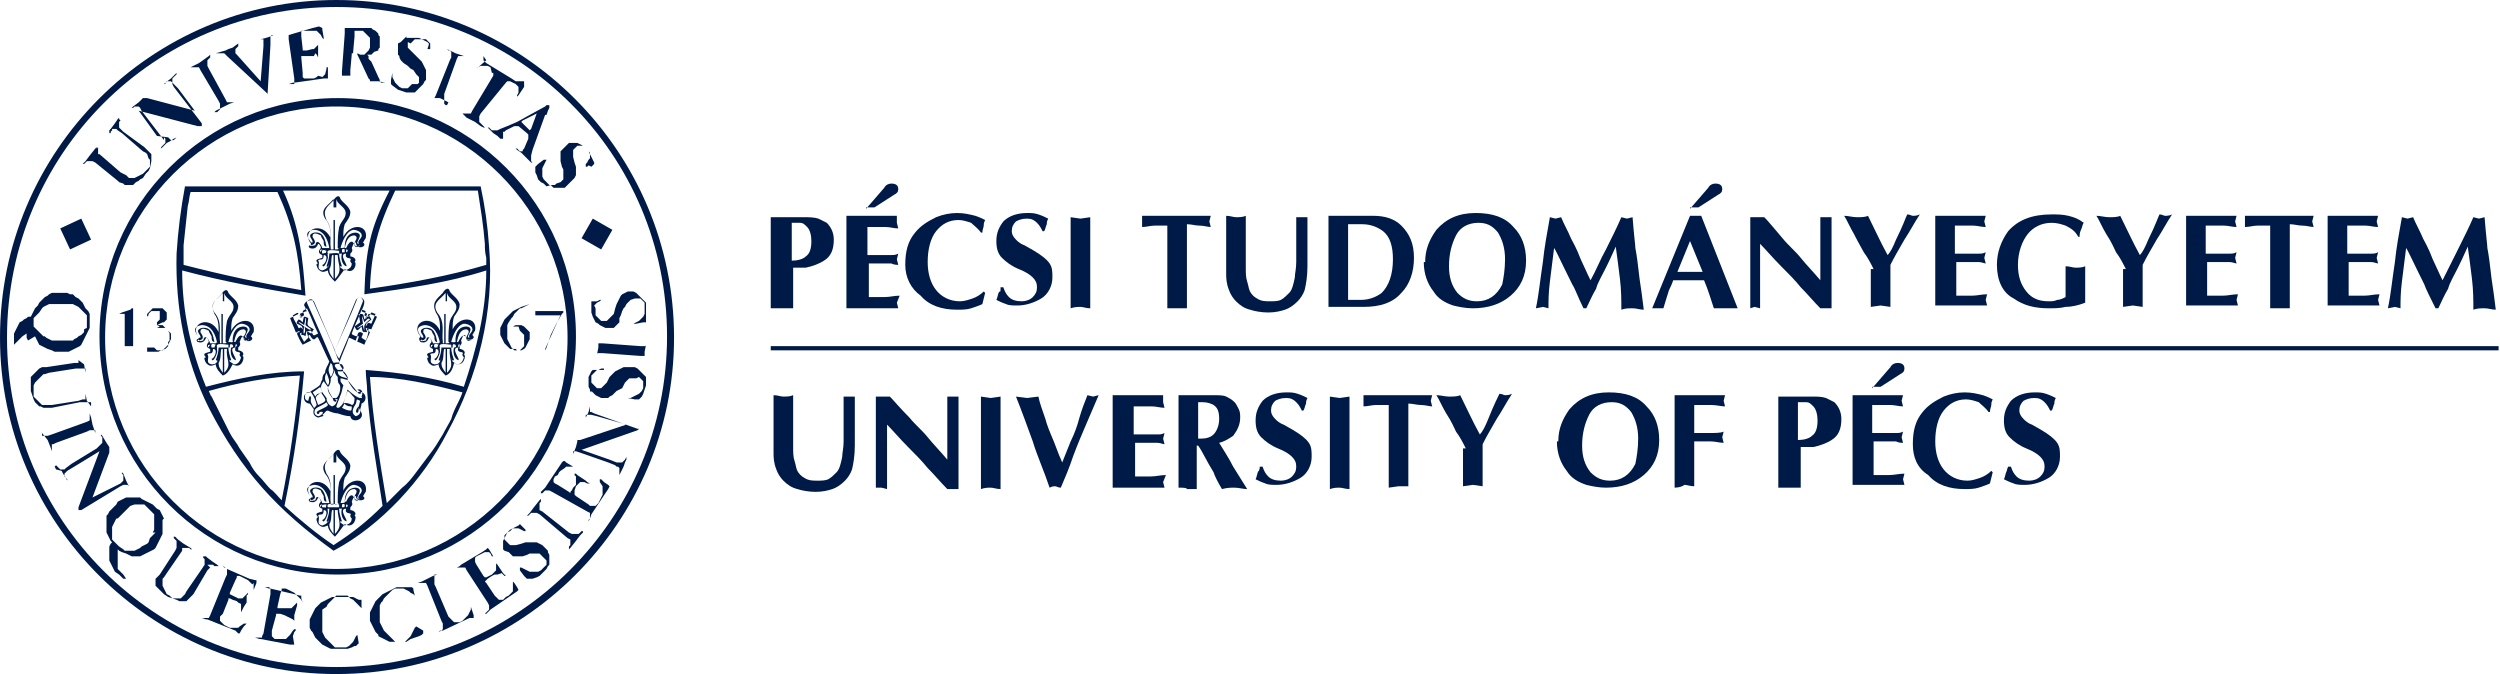 <?xml version="1.0" encoding="utf-8"?>
<!-- Generator: Adobe Illustrator 17.1.0, SVG Export Plug-In . SVG Version: 6.00 Build 0)  -->
<!DOCTYPE svg PUBLIC "-//W3C//DTD SVG 1.1//EN" "http://www.w3.org/Graphics/SVG/1.1/DTD/svg11.dtd">
<svg version="1.1" id="Réteg_1" xmlns="http://www.w3.org/2000/svg" xmlns:xlink="http://www.w3.org/1999/xlink" x="0px" y="0px"
	 viewBox="0 0 178.4 48.1" enable-background="new 0 0 178.4 48.1" xml:space="preserve">
<g>
	<path fill-rule="evenodd" clip-rule="evenodd" fill="#001A48" d="M23.9,20.1c-0.2-0.2-0.5-0.5-0.5-0.8c-0.3,0.1-0.4,0.2-0.7-0.1
		c-0.1-0.2-0.2-0.4,0-0.4c-0.3-0.3,0-0.3,0.3-0.4l0-0.2c-0.3-0.1-0.3-0.3-0.1-0.5c0-0.1-0.1-0.3-0.2-0.3c-0.1,0.3-0.3,0.4-0.6,0.3
		c-0.2-0.2,0.1-0.2,0.1-0.3c-0.8-1,0.8-1.7,1.4-0.4c0-0.5,0-0.9-0.3-1.3c-0.3-0.7,0-0.9,0.5-1.4c0.1-0.2,0.4-0.5,0.5-0.1
		c0.2,0.3,0.6,0.5,0.7,0.9c0,0.4-0.2,0.6-0.4,0.9c-0.1,0.3-0.1,0.6-0.1,0.9c0.5-1,1.8-0.9,1.6,0.1c-0.1,0.1-0.1,0.2-0.2,0.3
		c0.4,0.3-0.5,0.6-0.5,0c-0.2,0-0.2,0.2-0.3,0.4c0.1,0.2,0,0.3-0.1,0.4c0,0.1,0,0.2,0,0.2c0.2,0,0.5,0.2,0.3,0.4c0.2,0,0,1-0.7,0.5
		C24.3,19.6,24.1,19.9,23.9,20.1 M23.8,19.9c-0.2-0.3-0.3-0.4-0.3-0.7c0.2-0.3,0.1-0.7,0.2-1h0.1C23.8,18.8,23.8,19.3,23.8,19.9
		 M23.9,19.9v-1.7c0.1,0,0.1,0,0.2,0C24.1,18.9,24.5,19.3,23.9,19.9 M23,19.3c-0.5-0.1-0.1-0.5-0.3-0.7c0.1-0.2,0.4,0.1,0.4-0.4
		c0.4,0,0.1,0.7-0.1,0.7c0.1,0.4,0.4-0.4,0.4-0.5c0-0.3-0.1-0.3,0.1-0.3c0,0.3-0.1,0.6-0.2,0.9c0.2,0.1,0.1,0,0.2-0.2
		C23.4,19.1,23.3,19.2,23,19.3 M24.6,19.3l-0.3-0.2c-0.1-0.4-0.1,0,0.1-0.1c-0.1-0.3-0.2-0.6-0.2-0.9c0.1,0,0.1,0,0.2,0
		c-0.1,0.3,0,0.8,0.3,0.9c0.2,0-0.6-0.9,0-0.9c0,0.1-0.1,0.2,0.1,0.3c0.5,0.1,0,0.1,0.3,0.4C25.1,19.1,24.9,19.2,24.6,19.3
		 M23.5,18.9C23.5,18.9,23.5,18.9,23.5,18.9L23.5,18.9z M23,18.1c-0.1-0.3,0.1-0.3,0.3-0.2C23.2,18.1,23.4,18,23,18.1 M23.4,18.1
		c-0.2-0.4,0.6-0.2,0.8-0.2c0,0,0,0.1,0,0.2C24,18,23.7,18.1,23.4,18.1 M24.4,18c0-0.2,0-0.3,0.2-0.2C24.6,18.1,24.6,18,24.4,18
		 M24.7,18c0-0.1,0-0.2,0-0.2C24.9,17.8,24.8,18,24.7,18 M22.9,18c-0.1-0.1-0.1-0.2,0.1-0.2C22.9,17.9,22.9,17.9,22.9,18 M23.4,17.7
		l-0.4,0c-0.1-0.3-0.4-0.7-0.5-0.2c0,0-0.4,0.1-0.4,0c0.1-0.1,0.1-0.1,0.1,0c0.4-0.1,0.3-0.3,0.1-0.6c0-0.4,0.4-0.2,0.6-0.1
		c0,0.1,0.1,0.2,0.2,0.4c0,0.2,0,0.4,0.2,0.4c-0.1-0.5-0.2-1.1-0.9-1c-0.6,0.2,0,0.5-0.1,0.7c0,0-0.2,0-0.1,0
		c-0.3-0.4-0.5-0.8,0.2-0.9c0.7,0,1,0.7,1.1,1.3C23.5,17.7,23.4,17.7,23.4,17.7 M23.6,17.7c-0.1-0.7,0.2-1.4-0.4-2.1
		c-0.4-0.7,0.2-0.9,0.6-1.4l0,0.6H24c0-0.2,0-0.4,0-0.6c0.1,0.5,0.9,0.6,0.6,1.3c-0.1,0.2-0.3,0.4-0.4,0.7c-0.1,0.5-0.1,1-0.1,1.5
		c0.2,0.1-0.1,0.1-0.2,0.1v-2.1h-0.1v2.1H23.6z M24.3,17.7c0.1-0.4,0.4-1.2,0.9-1.3c0.3,0,0.7,0.2,0.6,0.5c-0.1,0.2-0.3,0.3-0.2,0.5
		c-0.4,0,0.5-0.7-0.2-0.8c-0.6,0-0.8,0.5-0.8,1C24.7,17.7,24.3,17.7,24.3,17.7 M24.6,17.7c0.1-0.4,0.2-0.9,0.7-0.9
		c0.5,0.2-0.5,0.7,0.3,0.8c0-0.2,0.1-0.1,0,0c-0.3,0.1-0.3-0.1-0.4-0.3c-0.2-0.2-0.4,0.2-0.5,0.4C24.7,17.7,24.7,17.7,24.6,17.7
		 M23.9,38.3c-0.2-0.2-0.5-0.5-0.5-0.8c-0.3,0.1-0.4,0.2-0.7-0.1c-0.1-0.2-0.2-0.4,0-0.5c-0.3-0.3,0-0.3,0.3-0.4l0-0.2
		c-0.3-0.1-0.3-0.3-0.1-0.5c0-0.1-0.1-0.3-0.2-0.3c-0.1,0.3-0.3,0.4-0.6,0.3c-0.2-0.2,0.1-0.2,0.1-0.3c-0.8-1,0.8-1.7,1.4-0.4
		c0-0.5,0-0.9-0.3-1.3c-0.3-0.7,0-0.9,0.5-1.4c0.1-0.2,0.4-0.5,0.5-0.1c0.2,0.3,0.6,0.5,0.7,0.9c0,0.4-0.2,0.6-0.4,0.9
		c-0.1,0.3-0.1,0.6-0.1,0.9c0.5-1,1.8-0.9,1.6,0.1c-0.1,0.1-0.1,0.2-0.2,0.3c0.4,0.3-0.5,0.5-0.5,0c-0.2,0-0.2,0.2-0.3,0.4
		c0.1,0.2,0,0.3-0.1,0.4c0,0.1,0,0.2,0,0.2c0.2,0,0.5,0.2,0.3,0.4c0.2,0,0,1-0.7,0.6C24.3,37.8,24.1,38.1,23.9,38.3 M23.8,38.1
		c-0.2-0.3-0.3-0.4-0.3-0.7c0.2-0.3,0.1-0.7,0.2-1h0.1C23.8,36.9,23.8,37.5,23.8,38.1 M23.9,38.1v-1.7c0.1,0,0.1,0,0.2,0
		C24.1,37.1,24.5,37.5,23.9,38.1 M23,37.5c-0.5-0.1-0.1-0.5-0.3-0.7c0.1-0.2,0.4,0.1,0.4-0.4c0.4,0,0.1,0.7-0.1,0.7
		c0.1,0.4,0.4-0.4,0.4-0.5c0-0.3-0.1-0.3,0.1-0.3c0,0.3-0.1,0.6-0.2,0.9c0.2,0.1,0.1,0,0.2-0.2C23.4,37.3,23.3,37.4,23,37.5
		 M24.6,37.5l-0.3-0.2c-0.1-0.4-0.1,0,0.1-0.1c-0.1-0.3-0.2-0.6-0.2-0.9c0.1,0,0.1,0,0.2,0c-0.1,0.3,0,0.8,0.3,0.9
		c0.2,0-0.6-0.9,0-0.9c0,0.1-0.1,0.2,0.1,0.3c0.5,0.1,0,0.1,0.3,0.4C25.1,37.3,24.9,37.4,24.6,37.5 M23.5,37.1
		C23.5,37,23.5,37,23.5,37.1L23.5,37.1z M23,36.2C22.9,36,23.1,36,23.3,36C23.2,36.3,23.4,36.2,23,36.2 M23.4,36.2
		c-0.2-0.4,0.6-0.2,0.8-0.2c0,0,0,0.1,0,0.2C24,36.2,23.7,36.2,23.4,36.2 M24.4,36.2c0-0.2,0-0.3,0.2-0.2
		C24.6,36.2,24.6,36.2,24.4,36.2 M24.7,36.2c0-0.1,0-0.2,0-0.2C24.9,36,24.8,36.2,24.7,36.2 M22.9,36.2c-0.1-0.1-0.1-0.2,0.1-0.2
		C22.9,36.1,22.9,36.1,22.9,36.2 M23.4,35.9l-0.4,0c-0.1-0.3-0.4-0.7-0.5-0.2c0,0-0.4,0.1-0.4,0c0.1-0.1,0.1-0.1,0.1,0
		c0.4-0.1,0.3-0.3,0.1-0.6c0-0.4,0.4-0.2,0.6-0.1c0,0.1,0.1,0.2,0.2,0.4c0,0.2,0,0.4,0.2,0.4c-0.1-0.5-0.2-1.1-0.9-1
		c-0.6,0.2,0,0.5-0.1,0.7c0,0-0.2,0-0.1,0c-0.3-0.4-0.5-0.8,0.2-0.9c0.7,0,1,0.7,1.1,1.3C23.5,35.9,23.4,35.9,23.4,35.9 M23.6,35.9
		c-0.1-0.7,0.2-1.4-0.4-2.1c-0.4-0.7,0.2-0.9,0.6-1.4l0,0.6H24c0-0.2,0-0.4,0-0.6c0.1,0.5,0.9,0.6,0.6,1.3c-0.1,0.2-0.3,0.4-0.4,0.7
		c-0.1,0.5-0.1,1-0.1,1.5c0.2,0.1-0.1,0.1-0.2,0.1v-2.1h-0.1v2.1H23.6z M24.3,35.9c0.1-0.4,0.4-1.2,0.9-1.3c0.3,0,0.7,0.2,0.6,0.5
		c-0.1,0.2-0.3,0.3-0.2,0.5c-0.4,0,0.5-0.7-0.2-0.8c-0.6,0-0.8,0.5-0.8,1C24.7,35.9,24.3,35.9,24.3,35.9 M24.6,35.8
		c0.1-0.4,0.2-0.9,0.7-0.9c0.5,0.2-0.5,0.7,0.3,0.8c0-0.2,0.1-0.1,0,0c-0.3,0.1-0.3-0.1-0.4-0.3c-0.2-0.2-0.4,0.2-0.5,0.4
		C24.7,35.8,24.7,35.8,24.6,35.8 M15.9,26.8c-0.2-0.2-0.5-0.5-0.5-0.8c-0.3,0.1-0.4,0.2-0.7-0.1c-0.1-0.2-0.2-0.4,0-0.4
		c-0.3-0.3,0-0.3,0.3-0.4l0-0.2c-0.3-0.1-0.3-0.3-0.1-0.5c0-0.1-0.1-0.3-0.2-0.3c-0.1,0.3-0.3,0.4-0.6,0.3c-0.2-0.2,0.1-0.2,0.1-0.3
		c-0.8-1,0.8-1.7,1.4-0.4c0-0.5,0-0.9-0.3-1.3c-0.3-0.7,0-0.9,0.5-1.4c0.1-0.2,0.4-0.5,0.5-0.1c0.2,0.3,0.6,0.5,0.7,0.9
		c0,0.4-0.2,0.6-0.4,0.9c-0.1,0.3-0.1,0.6-0.1,0.9c0.5-1,1.8-0.9,1.6,0.1c-0.1,0.1-0.1,0.2-0.2,0.3c0.4,0.3-0.5,0.6-0.5,0
		c-0.2,0-0.2,0.2-0.3,0.4c0.1,0.2,0,0.3-0.1,0.4c0,0.1,0,0.2,0,0.2c0.2,0,0.5,0.2,0.3,0.4c0.2,0,0,1-0.7,0.6
		C16.4,26.4,16.2,26.7,15.9,26.8 M15.9,26.6c-0.2-0.3-0.3-0.4-0.3-0.7c0.2-0.3,0.1-0.7,0.2-1h0.1C15.9,25.5,15.9,26.1,15.9,26.6
		 M16,26.6v-1.7c0.1,0,0.1,0,0.2,0C16.1,25.7,16.6,26,16,26.6 M15.1,26c-0.5-0.1-0.1-0.5-0.3-0.7c0.1-0.2,0.4,0.1,0.4-0.4
		c0.4,0,0.1,0.7-0.1,0.7c0.1,0.4,0.4-0.4,0.4-0.5c0-0.3-0.1-0.3,0.1-0.3c0,0.3-0.1,0.6-0.2,0.9c0.2,0.1,0.1,0,0.2-0.2
		C15.5,25.9,15.4,26,15.1,26 M16.7,26l-0.3-0.2c-0.1-0.4-0.1,0,0.1-0.1c-0.1-0.3-0.2-0.6-0.2-0.9c0.1,0,0.1,0,0.2,0
		c-0.1,0.3,0,0.8,0.3,0.9c0.2,0-0.6-0.9,0-0.9c0,0.1-0.1,0.2,0.1,0.3c0.5,0.1,0,0.1,0.3,0.4C17.1,25.9,16.9,26,16.7,26 M15.6,25.6
		C15.6,25.6,15.6,25.6,15.6,25.6L15.6,25.6z M15.1,24.8c-0.1-0.3,0.1-0.3,0.3-0.2C15.2,24.8,15.5,24.8,15.1,24.8 M15.5,24.8
		c-0.2-0.4,0.6-0.2,0.8-0.2c0,0,0,0.1,0,0.2C16,24.8,15.7,24.8,15.5,24.8 M16.4,24.8c0-0.2,0-0.3,0.2-0.2
		C16.7,24.8,16.6,24.8,16.4,24.8 M16.8,24.8c0-0.1,0-0.2,0-0.2C17,24.5,16.9,24.7,16.8,24.8 M14.9,24.8c-0.1-0.1-0.1-0.2,0.1-0.2
		C15,24.6,14.9,24.7,14.9,24.8 M15.4,24.5l-0.4,0c-0.1-0.3-0.4-0.7-0.5-0.2c0,0-0.4,0.1-0.4,0c0.1-0.1,0.1-0.1,0.1,0
		c0.4-0.1,0.3-0.3,0.1-0.6c0-0.4,0.4-0.2,0.6-0.1c0,0.1,0.1,0.2,0.2,0.4c0,0.2,0,0.4,0.2,0.4c-0.1-0.5-0.2-1.1-0.9-1
		c-0.6,0.2,0,0.5-0.1,0.7c0,0-0.2,0-0.1,0c-0.3-0.4-0.5-0.8,0.2-0.9c0.7,0,1,0.7,1.1,1.3C15.5,24.4,15.5,24.4,15.4,24.5 M15.7,24.4
		c-0.1-0.7,0.2-1.4-0.4-2.1c-0.4-0.7,0.2-0.9,0.6-1.4l0,0.6H16c0-0.2,0-0.4,0-0.6c0.1,0.5,0.9,0.6,0.6,1.3c-0.1,0.2-0.3,0.4-0.4,0.7
		c-0.1,0.5-0.1,1-0.1,1.5c0.2,0.1-0.1,0.1-0.2,0.1v-2.1h-0.1v2.1H15.7z M16.3,24.4c0.1-0.4,0.4-1.2,0.9-1.3c0.3,0,0.7,0.2,0.6,0.5
		c-0.1,0.2-0.3,0.3-0.2,0.5c-0.4,0,0.5-0.7-0.2-0.8c-0.6,0-0.8,0.5-0.8,1C16.7,24.5,16.4,24.4,16.3,24.4 M16.7,24.4
		c0.1-0.4,0.2-0.9,0.7-0.9c0.5,0.2-0.5,0.7,0.3,0.8c0-0.2,0.1-0.1,0,0c-0.3,0.1-0.3-0.1-0.4-0.3c-0.2-0.2-0.4,0.2-0.5,0.4
		C16.8,24.4,16.7,24.4,16.7,24.4 M31.8,26.8c-0.2-0.2-0.5-0.5-0.5-0.8c-0.3,0.1-0.4,0.2-0.7-0.1c-0.1-0.2-0.2-0.4,0-0.4
		c-0.3-0.3,0-0.3,0.3-0.4l0-0.2c-0.3-0.1-0.3-0.3-0.1-0.5c0-0.1-0.1-0.3-0.2-0.3c-0.1,0.3-0.3,0.4-0.6,0.3C29.8,24.1,30,24.1,30,24
		c-0.8-1,0.8-1.7,1.4-0.4c0-0.5,0-0.9-0.3-1.3c-0.3-0.7,0-0.9,0.5-1.4c0.1-0.2,0.4-0.5,0.5-0.1c0.2,0.3,0.6,0.5,0.7,0.9
		c0,0.4-0.2,0.6-0.4,0.9c-0.1,0.3-0.1,0.6-0.1,0.9c0.5-1,1.8-0.9,1.6,0.1c-0.1,0.1-0.1,0.2-0.2,0.3c0.4,0.3-0.5,0.6-0.5,0
		c-0.2,0-0.2,0.2-0.3,0.4c0.1,0.2,0,0.3-0.1,0.4c0,0.1,0,0.2,0,0.2c0.2,0,0.5,0.2,0.3,0.4c0.2,0,0,1-0.7,0.6
		C32.3,26.4,32.1,26.7,31.8,26.8 M31.8,26.6c-0.2-0.3-0.3-0.4-0.3-0.7c0.2-0.3,0.1-0.7,0.2-1h0.1C31.8,25.5,31.8,26.1,31.8,26.6
		 M31.9,26.6v-1.7c0.1,0,0.1,0,0.2,0C32,25.7,32.5,26,31.9,26.6 M31,26c-0.5-0.1-0.1-0.5-0.3-0.7c0.1-0.2,0.4,0.1,0.4-0.4
		c0.4,0,0.1,0.7-0.1,0.7c0.1,0.4,0.4-0.4,0.4-0.5c0-0.3-0.1-0.3,0.1-0.3c0,0.3-0.1,0.6-0.2,0.9c0.2,0.1,0.1,0,0.2-0.2
		C31.4,25.9,31.3,26,31,26 M32.6,26l-0.3-0.2c-0.1-0.4-0.1,0,0.1-0.1c-0.1-0.3-0.2-0.6-0.2-0.9c0.1,0,0.1,0,0.2,0
		c-0.1,0.3,0,0.8,0.3,0.9c0.2,0-0.6-0.9,0-0.9c0,0.1-0.1,0.2,0.1,0.3c0.5,0.1,0,0.1,0.3,0.4C33,25.9,32.8,26,32.6,26 M31.4,25.6
		C31.4,25.6,31.5,25.6,31.4,25.6L31.4,25.6z M31,24.8c-0.1-0.3,0.1-0.3,0.3-0.2C31.1,24.8,31.4,24.8,31,24.8 M31.4,24.8
		c-0.2-0.4,0.6-0.2,0.8-0.2c0,0,0,0.1,0,0.2C31.9,24.8,31.6,24.8,31.4,24.8 M32.3,24.8c0-0.2,0-0.3,0.2-0.2
		C32.6,24.8,32.5,24.8,32.3,24.8 M32.7,24.8c0-0.1,0-0.2,0-0.2C32.9,24.5,32.8,24.7,32.7,24.8 M30.8,24.8c-0.1-0.1-0.1-0.2,0.1-0.2
		C30.9,24.6,30.8,24.7,30.8,24.8 M31.3,24.5l-0.4,0c-0.1-0.3-0.4-0.7-0.5-0.2c0,0-0.4,0.1-0.4,0c0.1-0.1,0.1-0.1,0.1,0
		c0.4-0.1,0.3-0.3,0.1-0.6c0-0.4,0.4-0.2,0.6-0.1c0,0.1,0.1,0.2,0.2,0.4c0,0.2,0,0.4,0.2,0.4c-0.1-0.5-0.2-1.1-0.9-1
		c-0.6,0.2,0,0.5-0.1,0.7c0,0-0.2,0-0.1,0c-0.3-0.4-0.5-0.8,0.2-0.9c0.7,0,1,0.7,1.1,1.3C31.4,24.4,31.4,24.4,31.3,24.5 M31.6,24.4
		c-0.1-0.7,0.2-1.4-0.4-2.1c-0.4-0.7,0.2-0.9,0.6-1.4l0,0.6h0.1c0-0.2,0-0.4,0-0.6c0.1,0.5,0.9,0.6,0.6,1.3
		c-0.1,0.2-0.3,0.4-0.4,0.7c-0.1,0.5-0.1,1-0.1,1.5c0.2,0.1-0.1,0.1-0.2,0.1v-2.1h-0.1v2.1H31.6z M32.2,24.4
		c0.1-0.4,0.4-1.2,0.9-1.3c0.3,0,0.7,0.2,0.6,0.5c-0.1,0.2-0.3,0.3-0.2,0.5c-0.4,0,0.5-0.7-0.2-0.8c-0.6,0-0.8,0.5-0.8,1
		C32.6,24.5,32.2,24.4,32.2,24.4 M32.6,24.4c0.1-0.4,0.2-0.9,0.7-0.9c0.5,0.2-0.5,0.7,0.3,0.8c0-0.2,0.1-0.1,0,0
		c-0.3,0.1-0.3-0.1-0.4-0.3c-0.2-0.2-0.4,0.2-0.5,0.4C32.7,24.4,32.6,24.4,32.6,24.4 M22.7,29.8c-0.3-0.1-0.4-0.3-0.3-0.6
		c-0.1-0.1-0.2-0.3-0.3-0.4c-0.5,0-0.6-0.8,0-0.8c0.2-0.2,0.5-0.3,0.7-0.5c0.1-0.1,0.1-0.3,0.2-0.4c0-0.3,0.1-0.4,0.2-0.5
		c0-0.3,0.2-0.5,0.3-0.8c-0.3-0.6-0.5-1.1-0.8-1.7c-0.2-0.2-0.2,0.5-0.6-0.2c-0.2,0,0,0.3,0.1,0.4c-0.2,0.1-0.4,0.2-0.6,0.3
		c-0.1-0.1-0.4-0.7-0.4-0.8c0-0.1,0.1-0.1,0.2-0.1c-0.1-0.2-0.2,0.1-0.3,0c-0.1-0.3-0.3-0.7-0.4-1c0.2-0.1,0.4-0.2,0.6-0.3
		c0.2,0.4,0.3,0.4,0.1,0c0,0,0.4-0.2,0.5-0.2c-0.1-0.1-0.1-0.3-0.2-0.4c0-0.3,0.5-0.5,0.7-0.3c1.2,2.8,1.5,3.5,1.5,3.5
		c0.5-1.2,1-2.4,1.5-3.6c0.2-0.3,0.5-0.2,0.6,0.1c0,0.3-0.1,0.4-0.2,0.7c0.1,0.1,0.3,0.1,0.4,0.2c-0.2,0.4-0.1,0.5,0.1,0
		c0.1,0,0.4,0.1,0.6,0.2c-0.1,0.3-0.3,0.6-0.4,0.9c-0.4-0.1-0.4,0-0.1,0.2c-0.1,0.3-0.3,0.6-0.4,0.9c-0.2-0.1-0.4-0.2-0.5-0.2
		c0-0.1,0.1-0.3,0.1-0.4c-0.1-0.1-0.2,0.2-0.2,0.3c-0.1,0-0.4-0.2-0.5-0.2c-0.2,0.6-0.5,1.2-0.7,1.8c0.1,0.3,0.3,0.4,0.3,0.7
		c0.2,0.2,0.3,0.4,0.4,0.7c0.2,0.3,0.3,0.5,0.6,0.7c0.6-0.2,0.8,0.6,0.3,0.8c0,0.2-0.1,0.3-0.1,0.5c0.5,0.6-0.6,1-0.7,0.4
		c-0.3,0-0.6-0.1-0.9-0.2c-0.2,0-0.5-0.1-0.7-0.2c-0.2,0-0.2,0.2-0.4,0.3C23.2,29.7,23,29.7,22.7,29.8 M22.7,29.7
		c-0.3-0.1-0.3-0.3-0.2-0.5c0.2-0.2,0.6-0.3,0.8-0.5c0,0.1,0.1,0.1,0.1,0.2c-0.1,0.2-0.6,0.3-0.8,0.5c0,0.2,0.2,0.2,0.2,0
		C23.3,29.3,22.9,29.7,22.7,29.7 M25.4,29.7c-0.4-0.2-0.2-0.6,0-0.9c0.1-0.4,0-0.3,0.3-0.2L25.6,29c-0.1,0.1-0.2,0.2-0.2,0.4
		c0.2,0.2,0.2-0.2,0.2-0.3C25.8,29.4,25.7,29.6,25.4,29.7 M25,29.3c-0.2,0-0.4-0.1-0.6-0.2c0.1-0.1,0.1-0.2,0.2-0.3
		C24.7,29,25,29,25.1,29C25.1,29.2,25.1,29.3,25,29.3 M22.4,29.1c-0.1-0.2-0.3-0.4-0.2-0.7c-0.1-0.4-0.2,0.2-0.2,0.2
		c-0.4,0-0.3-0.8,0.2-0.6c0.2,0.3,0.3,0.5,0.4,0.9C22.5,29,22.5,29.1,22.4,29.1 M24.1,29.1c0,0-0.1,0-0.1-0.1
		c0.1-0.3,0.2-0.5,0.3-0.8c0.1-0.2,0.1-0.4,0.2-0.7c0,0,0.2,0.2,0.3,0.3c-0.1,0.4-0.2,0.8-0.4,1.1C24.2,29.1,24.2,29.1,24.1,29.1
		 M23.7,29c-0.3-0.1-0.4-0.4-0.4-0.6c-0.3-0.4-0.6-0.7-0.2-1.2c0,0,0.2,0.3,0.3,0.4c0,0.4,0.3,0.6,0.4,1c0.2,0.2,0.3-0.1,0.1-0.1
		c0-0.1,0.1,0,0.2,0C24,28.7,24,28.9,23.7,29 M22.7,28.9c-0.2-0.6-0.3-0.5,0.2-0.9C23.3,28.6,23.4,28.6,22.7,28.9 M25.1,28.9
		c-0.1-0.1-0.5-0.2-0.6-0.1c0.1-0.3,0.2-0.6,0.3-0.9c0.2,0.1,0.3,0.3,0.5,0.5C25.3,28.5,25.3,28.9,25.1,28.9 M25.7,28.4
		c-0.3,0-1.3-0.9-1.4-1.2V27c0.2,0,0.3,0.1,0.5,0.1c0.3,0.4,0.5,0.6,0.8,1c0.4,0,0-0.2-0.1-0.3c0.4-0.1,0.4,0.3,0.3,0.5
		C25.9,28.4,25.8,28.4,25.7,28.4 M24,28.4c-0.1,0-0.2,0-0.3,0c-0.1-0.2-0.5-0.6-0.2-0.9c0.1-0.2,0.1-0.3,0.1-0.5
		c0.1-0.1,0.3-0.6,0.3-0.6c0,0.2,0,0.3,0.2,0.5c0,0.2,0,0.4,0.1,0.5C24.4,27.6,24.2,28.3,24,28.4 M22.5,28.3
		c-0.2-0.4-0.3-0.2,0.1-0.5c0.4-0.3,0.2-0.2,0.4,0.2C22.7,28.1,22.6,28.1,22.5,28.3 M23.4,27.5c-0.2-0.3-0.3-0.5-0.1-0.9
		C23.4,26.9,23.6,27.2,23.4,27.5 M24.8,27c-0.3-0.1-0.7-0.1-0.7-0.5c0.1,0,0.3,0,0.4,0C24.6,26.5,24.9,27,24.8,27 M23.6,26.9
		c-0.2-0.5-0.2-0.5,0-1c0.2,0.2,0.1,0.3,0.2,0.5C23.8,26.5,23.7,26.8,23.6,26.9 M24.1,26.4c-0.4-0.4-0.2-0.5,0.3-0.4
		C24.7,26.4,24.4,26.4,24.1,26.4 M23.8,25.9c0-0.1-0.1-0.1-0.1-0.2c-0.6-1.4-1.2-2.8-1.8-4.1c0-0.2,0.3-0.3,0.4-0.2
		c0.6,1.4,1.3,2.8,1.8,4.2C24.4,26,24.1,25.8,23.8,25.9 M24.2,25.6c-0.1-0.1-0.3-0.5-0.3-0.6c0.5-1.2,1.1-2.4,1.6-3.7
		c0.2-0.2,0.4,0,0.4,0.2C25.4,22.8,24.8,24.2,24.2,25.6 M21.7,24.4c-0.1-0.2-0.3-0.5-0.3-0.6c0.2-0.1,0.1-0.1,0.1,0.1
		c0.1,0,0.2,0,0.3,0.1c0.1-0.5,0-0.4,0.4-0.2c0.1-0.1,0.1-0.2,0.2-0.3c-0.5-0.3-0.5-0.2-0.4-0.8c-0.4-0.2-0.3-0.1-0.4,0.3
		c-0.1-0.1-0.2-0.2-0.3-0.2c-0.4,0.5,0.3,0.2,0.3,0.7c-0.2-0.3-0.2,0-0.3-0.1c-0.1-0.3-0.4-0.6-0.4-0.9c0.4-0.2,0.3-0.3,0.5,0.1
		c0.4,0,0.3-0.2,0.2-0.4c0.1-0.1,0.2-0.1,0.3-0.2c0.3,0.6,0.5,1.2,0.8,1.8c-0.4,0.2-0.3,0.2-0.5-0.2c-0.5,0-0.2,0.3-0.2,0.5
		C21.9,24.2,21.8,24.3,21.7,24.4 M26.1,24.3l-0.3-0.2c0-0.1,0.1-0.2,0.1-0.3c-0.2-0.2-0.4-0.1-0.4,0.2c-0.1,0-0.4-0.1-0.4-0.2
		c0.2-0.6,0.5-1.1,0.7-1.7c0.4,0.1,0.3,0.1,0.2,0.4c0.3,0.2,0.3,0.1,0.5-0.2c0.1,0,0.2,0.1,0.3,0.1c-0.1,0.2-0.2,0.5-0.3,0.7
		c-0.3-0.1-0.2-0.1-0.4,0.2c0-0.3,0.2-0.3,0.4-0.5c-0.2-0.4-0.2-0.3-0.5,0c-0.1-0.4,0-0.4-0.4-0.4l0.1,0.6c-0.1,0.1-0.3,0.2-0.4,0.3
		c0.2,0.4,0.2,0.3,0.5,0c0.1,0.4,0,0.4,0.4,0.4c-0.1-0.3-0.2-0.4,0.1-0.2C26.3,23.8,26.2,24.1,26.1,24.3 M21.7,23.8
		c-0.1,0,0-0.4,0-0.5c-0.1-0.1-0.3-0.2-0.4-0.3c0-0.1,0.4,0.2,0.4,0.2c0,0,0.1-0.4,0.1-0.5c0.1-0.1,0,0.5,0,0.5
		c0.1,0.1,0.3,0.2,0.4,0.3c-0.1,0.1-0.3-0.1-0.5-0.2C21.8,23.4,21.8,23.7,21.7,23.8 M26,23.7c0-0.2-0.1-0.3-0.1-0.5
		c-0.5,0.3-0.6,0.3,0-0.1c-0.1-0.7-0.1-0.7,0.1-0.1c0.1-0.1,0.3-0.4,0.4-0.2C25.9,23.2,26,23.2,26,23.7C26.1,23.7,26,23.7,26,23.7
		 M36.8,24.9l-0.1,0l-0.1,0l-0.1,0l-0.1,0l-0.1-0.1l-0.1-0.1l-0.1-0.1L36,24.5l-0.1-0.2l-0.1-0.2l-0.1-0.2l0-0.2l0-0.3l0.1-0.2
		l0.1-0.2l0.1-0.2l0.2-0.2l0.2-0.2l0.2-0.2l0.2-0.1l0.2-0.1l0.2-0.1l0.3-0.1l0.3-0.1l0.1,0l0,0l0,0l0,0l0,0l-0.1,0l-0.2,0.1L37.2,22
		L37.1,22L37,22.1l-0.1,0.1l-0.1,0.1l-0.1,0.1l-0.1,0.2l-0.1,0.1L36.3,23l-0.1,0.2l0,0.2l0,0.2l0,0.2l0,0.2l0,0.2l0.1,0.2l0.1,0.2
		l0.1,0.2l0.1,0.1l0.1,0.1l0.1,0l0.1,0l0.1,0l0.1,0l0.1-0.1l0.1-0.1l0.1-0.1l0-0.1l0-0.1l0-0.2l0-0.2l0-0.2l-0.1-0.1l-0.1-0.1
		l-0.1-0.1L37,23.3l-0.1,0l-0.1,0l-0.1,0l-0.1,0l-0.1,0.1l0,0l0,0l0,0l0,0l0,0l0.1-0.1l0.2-0.1l0.1,0H37l0.2,0l0.2,0.1l0.1,0.1
		l0.1,0.1l0.1,0.1l0.1,0.1l0,0.2l0,0.1l0,0.2l-0.1,0.2l-0.1,0.2l-0.1,0.2l-0.1,0.1l-0.2,0.1l-0.1,0l-0.1,0l-0.1,0L36.8,24.9z
		 M39,24.8L38.9,25l0,0l0,0h0l0,0l0,0l0-0.1l1-2.2l0.1-0.2l0,0l0,0l0,0H39l-0.6,0l-0.2,0l0,0l0,0l0-0.1l0-0.2l0,0l0,0l0.1,0h0.1h1.6
		l0.2,0l0,0l0,0l0,0l0,0.1l-0.1,0.1l-0.4,0.7l-0.4,0.8L39,24.8z M8.9,22.7v-0.1l0-0.1l0-0.1l0,0l0,0l-0.2,0l-0.2,0l0,0l0,0l0,0l0,0
		l0,0l0.2-0.1l0.3-0.1l0.3-0.1l0.1-0.1l0.1,0h0l0,0v0.1v2.2l0,0.2l0,0.1l0,0.1l0,0l0,0l0.1,0h0.1l0.1,0l0,0l0,0l0,0l0,0l-0.1,0
		l-0.2,0l-0.4,0l-0.5,0l-0.1,0l0,0l0,0l0,0l0.1,0l0.1,0h0.1l0.1,0l0,0l0,0l0-0.1l0-0.1l0-0.2V22.7z M11.2,23.2l0.2,0l0.1,0l0.1,0
		l0.1,0.1l0.1,0.1l0.1,0.1l0.1,0.1l0.1,0.2l0,0.1l0,0.1l0,0.1l0,0.1l0,0.1l-0.1,0.1L12,24.6L12,24.7l-0.1,0.1l-0.1,0.1L11.5,25
		l-0.2,0.1l-0.1,0l-0.1,0l-0.1,0l-0.1,0l-0.1,0l-0.1,0l-0.1,0l-0.1,0l0,0l0,0l0-0.1l0-0.1l0-0.1l0.1,0l0.1,0l0.1,0l0.1,0l0.1,0
		l0.1,0.1l0.1,0.1l0.1,0l0.1,0l0.1,0l0.1,0l0.1-0.1l0.1-0.1l0.1-0.1l0.1-0.1l0.1-0.2l0.1-0.2l0-0.2l0-0.1l0-0.1l-0.1-0.1l-0.1-0.1
		l-0.1-0.1l-0.1-0.1l-0.2,0l-0.2,0h-0.1l-0.1,0l-0.2,0.1l-0.1,0.1l0,0l0,0l0,0l0,0l0.1-0.1l0.4-0.2L11.2,23.2l0-0.2l0.1-0.1l0.1-0.1
		l0-0.1l0-0.1l0-0.1l0-0.1l0-0.1l0-0.1l-0.1,0l-0.1,0l-0.1,0l-0.1,0l-0.1,0l-0.1,0l-0.1,0.1l-0.1,0.1l0,0.1l-0.1,0.1l0,0l0,0l0,0
		l0,0l0-0.1l0-0.1l0.1-0.1l0.1-0.1l0.1-0.1l0.1-0.1l0.2,0l0.2,0l0.1,0l0.1,0l0.1,0l0.1,0.1l0.1,0.1l0.1,0.1l0,0.1l0,0.1v0.1l0,0.1
		l0,0.1l-0.1,0.1l-0.1,0.1L11.6,23l-0.2,0.1L11.2,23.2L11.2,23.2L11.2,23.2z M10.3,10.5l0.1,0.1l0.1,0.1l0.1,0.1l0.1,0.1l0.1,0.1
		l0,0.1l0,0.1v0.1l0,0.2L10.7,12l-0.1,0.2l-0.2,0.2l-0.2,0.3L10,12.8l-0.1,0.1L9.7,13l-0.1,0.1l-0.1,0.1l-0.1,0l-0.1,0l-0.1,0
		l-0.1,0l-0.1,0l-0.1,0l-0.1-0.1L8.5,13l-0.1-0.1l-1.6-1.3l-0.2-0.1l-0.1,0l-0.1,0H6.4l-0.1,0l-0.1,0l-0.1,0.1l-0.1,0.1l-0.1,0l0,0
		l0,0l0,0l0,0l0,0l0,0l0.2-0.2l0.3-0.4l0.4-0.5l0.1-0.1l0,0l0,0l0,0l0,0l0,0v0l0,0.1L7,10.5l0,0.1l0,0.1l0,0.1l0,0.1l0,0l0,0.1
		L7.1,11l1.5,1.3L9,12.5l0.1,0.1l0.1,0.1l0.1,0l0.1,0h0.1l0.1,0l0.2-0.1l0.2-0.1l0.2-0.1l0.2-0.2l0.1-0.1l0.1-0.1l0.1-0.1l0-0.1
		l0-0.1l0-0.1v-0.1l0-0.1l-0.1-0.1L10.5,11l-0.1-0.1l-0.2-0.1L8.7,9.5L8.4,9.3L8.3,9.2l-0.1,0l-0.1,0l-0.1,0L8,9.3L7.9,9.4L7.9,9.5
		l-0.1,0h0l0,0l0,0l0,0l0-0.1l0-0.1l0.1-0.1l0.3-0.4l0.2-0.3l0.1-0.1l0,0l0,0h0l0,0l0,0l0,0l0,0.1L8.6,8.6L8.5,8.7l0,0.1l0,0.1
		l0,0.1l0,0.1l0.1,0.1l0.2,0.2L10.3,10.5z M12.7,6.3L12.4,6l-0.1-0.1l-0.1-0.1l-0.1,0l-0.1,0l-0.1,0l-0.1,0.1L11.8,6l-0.1,0h-0.1
		l0,0l0,0l0,0l0,0l0.1,0l0.1-0.1l0.4-0.3l0.3-0.3l0.1-0.1l0,0l0,0l0,0l0,0l0,0l0,0.1l-0.1,0.1l-0.1,0.1l-0.1,0.1l0,0.1l0,0.1l0,0.1
		l0,0.1l0.1,0.2l2,2.6l0,0.1l0,0.1l0,0l0,0l0,0h-0.1l-0.2,0l-4.2-1.1l1.3,1.8L12,9.8l0.1,0.1l0.1,0.1l0.1,0l0.1,0l0.1-0.1l0.1-0.1
		l0,0l0,0l0,0l0,0l0,0v0l0,0l0,0l-0.2,0.1l-0.3,0.2l-0.2,0.1l-0.2,0.2l-0.2,0.2l0,0l0,0l0,0l0,0l0,0l0-0.1l0.1-0.1l0.1-0.1l0.1-0.1
		l0-0.1l0-0.1l0-0.1l-0.1-0.1L11.7,10l-0.3-0.4l-1.3-1.7L10,7.7L9.9,7.6l-0.1,0l-0.1,0l-0.1,0l-0.1,0L9.6,7.6L9.5,7.7l-0.1,0H9.4
		l0,0l0,0l0,0l0,0l0.1-0.1l0.4-0.3l0.3-0.3l0.1,0l0,0l0.1,0l0.1,0l3.4,0.9L12.7,6.3z M16.1,7.1l0.1,0.2l0,0l0,0l0.1,0l0.1,0l0.1,0
		l0.1,0l0.1,0l0.1,0l0,0l0,0l0,0l0,0l0,0l-0.1,0l-0.3,0.1l-0.4,0.2l-0.6,0.3l-0.1,0.1l-0.1,0h0l0,0l0,0l0,0l0,0L15.4,8L15.5,8
		l0.1-0.1l0.1-0.1l0-0.1l0-0.1l0-0.1l0-0.1l-0.1-0.2L14.3,5l-0.1-0.2l0,0l0,0l-0.1,0H14l-0.1,0l-0.1,0l-0.1,0l-0.1,0l-0.1,0l0,0l0,0
		l0,0l0,0l0.1,0l0.2-0.1l0.4-0.2L14.9,4L15,3.9l0.1,0l0,0l0,0l0,0l0,0l0,0l-0.1,0L15,4.1l-0.1,0.1l-0.1,0.1l0,0.1l0,0.1v0.1l0,0.1
		l0.1,0.2L16.1,7.1z M18.8,3.3V3.1l0-0.2l0-0.1l-0.1,0l-0.1,0l-0.1,0l-0.1,0l-0.1,0l0,0l0,0v0l0,0l0,0l0.1,0l0.2,0l0.4-0.1l0.3-0.1
		l0.2-0.1l0,0h0l0,0l0,0l0,0l0,0l-0.1,0l-0.1,0.1l0,0l0,0l0,0l0,0.1l0,0.2l0,0.3l-0.2,3.4l0,0.1l0,0l0,0h0l0,0l-0.1-0.1L16.2,4
		l-0.2-0.2L16,3.8l-0.1,0l-0.1,0l-0.1,0l-0.1,0l-0.1,0h-0.1l0,0l0,0v0l0,0l0,0l0,0l0.7-0.2l0.2-0.1l0.3-0.1L17,3.1l0.1,0l0,0l0,0
		l0,0l0,0l0,0l-0.1,0L17,3.3l-0.1,0.1l-0.1,0.1l0,0.1v0.1l0,0.1l0.1,0.1l1.7,1.9L18.8,3.3z M20.6,2.8l0-0.2l0-0.1l0,0l0,0l-0.1,0
		l-0.1,0h-0.1l-0.1,0l-0.1,0l0,0l0,0v0l0,0l0,0l0.1,0l0.3,0l0.1,0L22.3,2l0.4-0.1l0.1,0h0l0,0L23,2l0,0.1l0.1,0.6v0.1l0,0l0,0l0,0
		l0,0l0,0l-0.1-0.1l-0.1-0.2l-0.1-0.1l-0.1-0.1l-0.1-0.1l-0.2,0l-0.2,0h-0.2l-0.2,0l-0.2,0l-0.1,0l0,0l0,0.1l0,0.1l0,0.2l0.1,0.9
		l0,0.1l0,0l0,0l0,0l0.1,0l0.2,0l0.4-0.1l0.1,0l0.1-0.1l0.1-0.1l0.1-0.1l0-0.1l0-0.1l0-0.1l0,0l0,0h0l0,0l0,0l0,0l0,0.2l0,0.3l0,0.4
		l0,0.2l0,0.2v0l0,0l0,0l0,0h0l0,0l0,0l0-0.1l-0.1-0.2l-0.1-0.1L22.4,4l-0.1,0l-0.1,0h-0.1l-0.3,0l-0.2,0l-0.1,0l0,0l0,0v0.1
		l0.1,1.1l0,0.1l0,0.1l0,0.1l0.1,0.1l0.1,0l0.1,0l0.1,0l0.2,0l0.2,0l0.2-0.1l0.1-0.1L23,5.5l0.1-0.1l0.1-0.1l0.1-0.4l0-0.1l0.1,0h0
		l0,0l0,0l0,0l0,0.1l0,0.1l0,0.4l0,0.2l0,0l0,0l0,0l-0.1,0l-0.2,0l-2.1,0.3l-0.1,0l-0.3,0.1h-0.1l0,0l0,0l0,0l0,0l0,0l0.1,0l0.1,0
		l0.1,0l0.1,0l0.1,0l0-0.1l0,0l0-0.1l0-0.2L20.6,2.8z M27.6,5.9l-0.2,0l-0.1,0l-0.1,0l-0.1-0.1l0-0.1l-0.1-0.2l-0.5-1.1l-0.1-0.1
		l-0.1-0.1L26.3,4l-0.1-0.1l0.2,0l0.1,0l0.1-0.1l0.1-0.1L27,3.6L27,3.5l0.1-0.1l0-0.1l0-0.1l0-0.1l0-0.1V2.9l0-0.1l0-0.1l0-0.1
		l-0.1-0.1L27,2.4l-0.1-0.1l-0.1-0.1l-0.2-0.1L26.5,2l-0.2,0L26,2l-0.5,0l-0.6,0l-0.4,0l-0.3,0h-0.1l0,0l0,0l0,0l0,0l0,0l0.1,0
		l0.1,0l0.1,0l0.1,0l0.1,0l0,0.1l0,0l0,0.1l0,0.2l-0.2,2.7l0,0.2l0,0.1l0,0l-0.1,0l-0.1,0l-0.1,0l-0.1,0l-0.1,0l-0.1,0l0,0l0,0l0,0
		l0,0l0,0l0.1,0l0.1,0l0.6,0l0.5,0l0.3,0h0.1l0,0l0,0l0,0v0l0,0l-0.1,0l-0.1,0l-0.1,0l-0.1,0l-0.1,0l0-0.1l0,0l0-0.1l0-0.2l0.1-1.1
		l0-0.1l0,0l0,0h0.1l0.2,0l0.1,0l0,0l0,0l0,0.1l0.1,0.2l0.7,1.5l0.1,0.1l0,0.1l0,0l0.1,0l0.2,0H27l0.5,0.1l0.1,0h0l0,0l0,0l0,0
		L27.6,5.9L27.6,5.9L27.6,5.9L27.6,5.9z M25.5,3.8l-0.2,0l-0.1,0l0,0l0,0l0,0l0-0.1l0.1-1.1l0-0.2l0-0.1l0-0.1l0,0l0.1,0l0.1,0h0.1
		l0.2,0l0.1,0l0.1,0.1l0.1,0.1l0.1,0.1l0.1,0.1l0.1,0.1l0,0.1l0,0.2l0,0.1v0.1l0,0.2l-0.1,0.2l-0.1,0.1l-0.1,0.1l-0.1,0.1l-0.1,0
		l-0.2,0L25.5,3.8z M30.7,3.5L30.7,3.5l0,0.2l0,0l0,0h0l0,0l0,0l0-0.1l0-0.1l0-0.2l0-0.1l0-0.1l-0.1-0.1l-0.1-0.1l-0.1-0.1L30,2.8
		l-0.1,0l-0.1,0h-0.1l-0.1,0l-0.1,0.1l-0.1,0.1l-0.1,0.1L29.1,3l0,0.1l0,0.1l0,0.1l0,0.1l0.1,0.1l0.1,0.1l0.1,0.1l0.3,0.3l0.2,0.2
		l0.2,0.2l0.1,0.2l0.1,0.2L30.4,5l0,0.2v0.2l0,0.2l0,0.1l-0.1,0.1L30.2,6l-0.1,0.1L30,6.2l-0.1,0.1l-0.1,0.1l-0.1,0.1l-0.1,0.1
		l-0.1,0l-0.1,0l-0.1,0l-0.1,0l-0.1,0l-0.1,0l-0.3-0.1l-0.3-0.1L28,6.1l-0.1-0.1L27.9,6l0,0l0-0.1l0-0.1l0-0.1L28,5.2l0-0.1l0,0l0,0
		h0l0,0l0,0l0,0v0l0,0.2l0,0.2l0.1,0.2l0.1,0.2l0.1,0.1l0.1,0.1l0.1,0.1l0.2,0.1l0.1,0h0.2l0.1,0l0.1-0.1l0.1-0.1l0.1-0.1L29.8,6
		l0.1-0.1l0-0.1V5.6l0-0.1l-0.1-0.1l-0.1-0.1L29.5,5l-0.2-0.1l-0.2-0.2l-0.3-0.2l-0.2-0.2l-0.1-0.2L28.5,4l-0.1-0.1l0-0.2l0-0.2
		l0-0.2l0-0.1l0-0.1L28.6,3l0.1-0.1l0.1-0.1l0.1-0.1l0.1-0.1L29,2.7l0.1,0l0.1,0l0.2,0h0.2l0.3,0l0.2,0.1l0.2,0.1l0.2,0.1l0.1,0.1
		l0,0l0,0.1l-0.1,0.3L30.7,3.5z M31.7,6.7L31.7,7l0,0.1l0,0.1l0,0.1l0,0.1l0.1,0.1l0.1,0L32,7.3l0.1,0l0,0l0,0l0,0l0,0h0l-0.1,0
		l-0.2-0.1l-0.4-0.2L30.6,7l-0.1,0l-0.1,0l0,0l0,0l0,0l0,0l0,0l0.1,0l0.1,0l0.1,0h0.1l0.1,0l0.1,0l0,0l0,0l0.1-0.2l1-2.5l0.1-0.2
		l0-0.1l0-0.1l0-0.1l0-0.1l-0.1-0.1l-0.1,0l-0.1-0.1l-0.1,0l0,0l0,0l0,0l0,0h0l0.1,0l0.2,0.1l0.4,0.2l0.6,0.2l0.1,0l0.1,0l0,0l0,0
		l0,0l0,0l0,0l-0.1,0l-0.1,0l-0.1,0l-0.1,0l-0.1,0l-0.1,0l0,0l0,0l-0.1,0.2L31.7,6.7z M34.3,8.1l-0.1,0.2l0,0.1l0,0.1l0,0.1l0,0.1
		l0.1,0.1l0.1,0.1l0.1,0.1l0.1,0.1l0,0l0,0l0,0l0,0l0,0l-0.1,0l-0.2-0.1l-0.4-0.3l-0.6-0.3L33,8.1l0,0l0,0v0l0,0l0,0h0l0.1,0l0.1,0
		l0.1,0l0.1,0h0.1l0.1,0l0,0l0,0l0.1-0.2l1.5-2.5l0-0.1l0-0.1l0,0l-0.1,0L35,4.8l-0.2-0.1l-0.1,0l-0.1,0l-0.1,0l-0.2,0l-0.2,0.1
		l-0.1,0.1l-0.1,0.1h0l0,0l0,0l0,0v0l0,0l0.1-0.1l0.7-0.6L34.5,4h0l0,0l0,0l0,0l0,0.1l0,0.1l0,0.1l0.1,0.1l0.1,0.1l1.8,1.1l0.3,0.2
		L37,5.8h0.1l0.1,0l0,0l0.1,0l0.1,0l0,0l0,0l0,0l0,0.1l0,0.1l0,0.1l0,0.1l-0.4,0.6l-0.1,0.1l0,0l0,0l0,0l0,0l0,0v0l0-0.1l0.1-0.2
		l0-0.1l0-0.1l0-0.1l0-0.1l-0.1-0.1l-0.1-0.1l-0.2-0.1l-0.2-0.1l-0.1,0l-0.1,0l0,0l0,0l-0.1,0.1L34.3,8.1z M39.2,7.5L39.2,7.5
		L39.2,7.5l-0.2,0l-0.1,0.1l-1.1,0.6l-0.9,0.5l-0.7,0.3l-0.5,0.2l-0.2,0.1l-0.1,0h-0.1l-0.1,0l-0.1,0l-0.1-0.1l-0.1-0.1l-0.1,0l0,0
		l0,0l0,0l0,0l0,0l0,0l0.1,0.1l0.3,0.3l0.3,0.2l0.2,0.2l0.1,0l0.1,0h0l0,0l0,0l0-0.1l0-0.1L36,9.8l-0.1-0.1l0-0.1l0-0.1l0-0.1
		L36,9.4l0.1-0.1L36.7,9l0.1,0l0.1,0l0.1,0L37,9l0.6,0.5l0.1,0.1l0,0.1v0.1l0,0.1l-0.3,0.7l-0.1,0.1l0,0.1l0,0l-0.1,0l-0.1,0
		L37,10.7l-0.1-0.1l-0.1,0h0l0,0l0,0v0l0,0l0,0l0.1,0.1l0.3,0.2l0.2,0.2l0.2,0.2l0.2,0.2l0.1,0.1l0.1,0l0,0h0l0,0l0,0v0l0,0l0,0
		L38,11.6l-0.1-0.1l0-0.1l0-0.1l0-0.1l0-0.1l0.1-0.4l0.9-2.5L39,8.2l0.1-0.3l0.1-0.2L39.2,7.5L39.2,7.5L39.2,7.5z M37.9,9.2
		l-0.1,0.1l0,0l0,0l-0.1-0.1l-0.4-0.4l-0.1-0.1l0,0v0l0,0l0.1-0.1l1-0.5L37.9,9.2z M42,11.8L42,11.8l-0.1,0.1l-0.1,0h0l0,0l0,0
		l0-0.1l0-0.1l0.1-0.1l0.1-0.2l0.1-0.1l0-0.1v-0.1l0-0.1l0-0.1l-0.1-0.1l-0.1-0.1l-0.1-0.1l-0.1-0.1l-0.1-0.1l-0.1,0l-0.1,0l-0.1,0
		l-0.1,0l-0.1,0.1l-0.1,0.1l-0.1,0.1l0,0.1l0,0.1v0.1l0,0.2l0.1,0.4l0.1,0.3l0,0.2v0.2l0,0.2l-0.1,0.2L40.7,13l-0.1,0.1l-0.1,0.1
		l-0.1,0.1l-0.1,0.1l-0.1,0l-0.1,0l-0.1,0l-0.1,0l-0.1,0l-0.1,0l-0.1,0l-0.1,0l-0.1-0.1l-0.1-0.1L39,13.3l-0.1-0.1l-0.1-0.1L38.6,13
		l-0.2-0.2l-0.1-0.3l-0.1-0.2l0-0.1l0-0.1l0-0.1l0-0.1l0.1-0.1l0.1-0.1l0.4-0.3l0.1,0l0.1,0h0l0,0l0,0v0l0,0l0,0l-0.1,0.2l-0.1,0.2
		l-0.1,0.2l0,0.2v0.2l0,0.2l0.1,0.2l0.1,0.1l0.1,0.1l0.1,0.1l0.1,0.1l0.1,0h0.1l0.1,0l0.1,0l0.1-0.1L40,13l0.1-0.1l0.1-0.1l0-0.1
		l0-0.2l0-0.2l0-0.2l-0.1-0.2L40,11.5l0-0.3V11l0-0.2l0.1-0.1l0.1-0.1l0.1-0.1l0.1-0.1l0.1-0.1l0.1-0.1l0.1,0l0.1,0l0.1,0l0.1,0
		l0.2,0l0.2,0.1l0.2,0.1l0.2,0.2l0.1,0.1l0.1,0.1l0.1,0.2l0.1,0.2l0.1,0.2l0.1,0.2v0l0,0.1l-0.1,0.1l-0.1,0.1L42,11.8z M5.8,15.6
		l-1.5,0.7l0.7,1.5l1.5-0.7L5.8,15.6z M4.6,20.9l-0.2,0H4.3l-0.2,0l-0.1,0l-0.1,0l-0.2,0L3.5,21l-0.1,0.1l-0.2,0.1L3,21.4l-0.1,0.1
		l-0.1,0.1l-0.1,0.2L2.5,22l-0.1,0.2l-0.1,0.2l-0.1,0.2l0,0l0,0H2.1l-0.1,0l-0.1,0.1l-0.2,0.1l-0.1,0.1L1.4,23l-0.1,0.2l-0.1,0.2
		l-0.1,0.2l-0.1,0.2l0,0.2l0,0.2l0,0.3l0,0.3l0,0.1l0,0.1l0,0.1l0,0l0,0l0,0v0l0-0.2l0-0.1l0-0.1l0-0.1l0.1-0.1l0.1-0.1l0.1-0.1
		l0.1-0.1l0.1-0.1l0.1-0.1l0.3-0.2l0,0l0,0l0,0l0,0l0,0.1l0,0.2l0.1,0.2L2.5,24l0.1,0.2l0.1,0.2l0.1,0.2l0.2,0.1l0.2,0.1l0.2,0.1
		L3.7,25l0.2,0.1l0.2,0l0.2,0l0.2,0l0.2,0l0.2,0L5.1,25l0.2-0.1l0.2-0.1l0.2-0.1l0.1-0.1l0.1-0.2L6,24.2L6.1,24l0.1-0.2l0.1-0.2
		l0.1-0.2l0-0.2l0-0.2v-0.2l0-0.2l0-0.2l-0.1-0.2L6.1,22L6,21.8l-0.1-0.2l-0.1-0.1l-0.1-0.1l-0.1-0.1l-0.2-0.1L5.2,21L5,21l-0.2-0.1
		L4.6,20.9z M6.2,23.1l0,0.2l0,0.1L6,23.5L6,23.7l-0.1,0.1l-0.1,0.1L5.6,24l-0.1,0.1l-0.2,0.1l-0.1,0.1L5,24.3l-0.2,0l-0.2,0l-0.2,0
		H4.3l-0.2,0l-0.2,0l-0.2,0l-0.2-0.1l-0.2-0.1l-0.1-0.1L3.1,24L3,23.9l-0.1-0.1l-0.1-0.1l-0.1-0.1l-0.1-0.1l-0.1-0.1l-0.1-0.1l0-0.1
		l0-0.1v-0.1l0-0.2l0-0.1l0.1-0.1l0.1-0.1l0.1-0.1l0.1-0.1L3,22l0.1-0.1l0.2-0.1l0.2-0.1l0.2,0l0.2,0l0.2,0l0.2,0l0.2,0l0.2,0
		L5,21.7l0.2,0l0.2,0.1l0.2,0.1l0.1,0.1L5.7,22l0.1,0.1l0.1,0.1L6,22.3l0.1,0.1l0.1,0.1l0,0.1l0,0.1l0,0.1L6.2,23.1z M3.7,29.1
		l-0.2,0l-0.2,0H3.3l-0.1,0l-0.1,0L2.9,29L2.8,29l-0.1-0.1l-0.1-0.1l-0.1-0.1l-0.1-0.2l-0.1-0.3l-0.1-0.3l0-0.4v-0.3l0-0.1l0-0.1
		l0-0.1l0.1-0.1l0.1-0.1l0.1-0.1l0.1-0.1l0.1-0.1l0.1-0.1L3,26.2l0.1,0l0.2,0l2-0.3l0.2,0l0.1,0l0,0l0-0.1l0-0.1l0-0.1v-0.1l0-0.1
		l0-0.1l0,0l0,0h0l0,0l0,0l0,0.1l0,0.3L6,26l0.1,0.6l0,0.1l0,0.1l0,0l0,0l0,0h0l0,0l0-0.1l0-0.1l0-0.1l0-0.1l0-0.1l-0.1,0l-0.1,0
		H5.6l-0.2,0l-1.9,0.3l-0.3,0.1l-0.1,0l-0.1,0.1L2.8,27l-0.1,0.1l-0.1,0.1l-0.1,0.1l-0.1,0.2l0,0.2l0,0.2l0,0.2l0,0.1l0,0.1l0.1,0.1
		l0.1,0.1l0.1,0.1l0.1,0.1l0.1,0.1L3,28.9l0.1,0l0.2,0h0.2l0.2,0l1.9-0.3l0.3-0.1l0.1,0l0.1,0l0-0.1l0-0.1l0-0.1l0-0.1l0-0.1l0-0.1
		l0,0l0,0h0l0,0l0,0l0,0.1l0,0.1l0.1,0.5L6.5,29l0,0.2v0l0,0l0,0l0,0h0l0,0l0-0.1l0-0.1l0-0.1l0-0.1l0-0.1l-0.1,0l-0.1,0H6l-0.3,0
		L3.7,29.1z M4,31.6l-0.2,0.1l-0.1,0l0,0l0,0.1l0,0.1v0.1l0,0.1l0,0.1l0,0.1l0,0l0,0l0,0l0,0l0,0l0-0.1l-0.1-0.3l-0.2-0.5L3,30.9
		l0-0.1l0-0.1v0l0,0l0,0l0,0l0,0l0,0.1l0,0.1l0,0.1l0,0.1l0.1,0l0.1,0l0.1,0l0.1,0L3.7,31l2.5-0.9L6.4,30l0,0l0,0l0-0.1l0-0.1v-0.1
		l0-0.1l0-0.1v-0.1l0,0l0,0l0,0l0,0l0,0l0,0.1l0.1,0.3l0.1,0.5l0.2,0.6l0,0.1l0,0.1v0l0,0l0,0l0,0l0,0l0-0.1l0-0.1l0-0.1l0-0.1
		l-0.1,0l-0.1,0l-0.1,0l-0.1,0l-0.2,0.1L4,31.6z M8.2,34.7l0.4-0.2l0.1-0.1l0.1-0.1l0-0.1v-0.1l0-0.1l0-0.1l-0.1-0.1l0-0.1l0-0.1
		l0,0l0,0l0,0l0,0l0,0.1l0.1,0.1L9,34.3l0.2,0.4l0.1,0.1l0,0l0,0l0,0l0,0l0,0l0,0l-0.1-0.1l-0.1-0.1L9,34.6l0,0l-0.1,0H8.9l-0.1,0
		l-0.2,0.1l-2.8,1.7l-0.1,0l-0.1,0l0,0l0,0l0,0v-0.1l0-0.1l1.5-4l-1.8,1.1l-0.5,0.3l-0.1,0.1l-0.1,0.1l0,0.1l0,0.1l0.1,0.1l0.1,0.2
		l0,0v0l0,0l0,0l0,0l0,0l0,0l0-0.1l-0.1-0.1l-0.2-0.3l-0.1-0.2L4,33.5l-0.1-0.2l0,0l0,0l0,0l0,0l0,0l0,0L4,33.2l0.1,0.1l0.1,0.1
		l0.1,0.1l0.1,0h0.1l0.1,0l0.1-0.1l0.4-0.3L6.9,32l0.2-0.2l0.1-0.1l0.1-0.1l0-0.1l0-0.1l0-0.1l0-0.1l-0.1-0.1l0-0.1v0l0,0l0,0l0,0
		l0,0l0.1,0.1l0.3,0.5l0.2,0.3l0,0.1l0,0.1l0,0.1l0,0.1l-1.2,3.2L8.2,34.7z M11.2,36.3l-0.2-0.2L10.9,36l-0.2-0.1l-0.2-0.1l-0.2-0.1
		l-0.2-0.1L10,35.5l-0.2,0l-0.2,0l-0.2,0l-0.2,0l-0.2,0l-0.2,0.1l-0.2,0.1l-0.2,0.1L8.3,36l-0.1,0.1l-0.1,0.1L8,36.3l-0.1,0.1
		l-0.1,0.1l-0.1,0.2l-0.1,0.1l0,0.2l0,0.2l0,0.2v0.2l0,0.2l0,0.2l0.1,0.2l0.1,0.2l0.1,0.2L8,38.7v0l0,0l-0.1,0.1L7.8,39l0,0.2l0,0.2
		l0,0.2l0,0.2l0,0.2l0.1,0.2l0.1,0.2L8,40.4l0.1,0.2l0.1,0.2L8.5,41l0.2,0.2l0.1,0.1l0.1,0l0.1,0l0,0l0,0l0,0l0,0L8.8,41l-0.1-0.1
		l-0.1-0.1l-0.1-0.1l-0.1-0.1l0-0.1l0-0.2l0-0.2l0-0.2l0-0.2l0-0.4l0-0.1l0,0l0,0h0l0.1,0.1l0.2,0.1L9,39.5l0.2,0.1l0.2,0.1l0.2,0
		h0.2l0.2,0l0.2-0.1l0.2-0.1l0.2-0.1l0.2-0.1l0.2-0.1l0.1-0.1l0.1-0.2l0.1-0.2l0.1-0.2l0.1-0.2l0.1-0.2l0-0.2l0-0.2l0-0.2l0-0.2
		l0-0.2L11.7,37l-0.1-0.2l-0.1-0.2l-0.1-0.2L11.2,36.3z M10.6,38.7l-0.1,0.1l-0.2,0.1L10.1,39L10,39.1l-0.2,0.1l-0.2,0.1l-0.1,0
		l-0.2,0l-0.1,0l-0.1,0l-0.1,0l-0.1,0l-0.1-0.1L8.5,39l-0.1-0.1l-0.1-0.1l-0.1-0.1l-0.1-0.1l-0.1-0.1l0-0.1l0-0.2V38l0-0.2l0-0.2
		l0.1-0.2l0.1-0.2l0.1-0.2L8.4,37l0.1-0.1l0.1-0.1l0.1-0.1l0.1-0.1L9,36.4l0.1-0.1l0.1-0.1l0.1-0.1L9.6,36l0.1,0l0.1,0l0.1,0l0.1,0
		l0.1,0l0.1,0l0.1,0l0.1,0.1l0.1,0.1l0.1,0.1l0.1,0.1l0.1,0.1l0.1,0.1l0.1,0.1l0,0.1l0,0.2l0,0.2l0,0.2l0,0.2l0,0.2l-0.1,0.2
		L11.1,38L11,38.1l-0.1,0.1l-0.1,0.1l-0.1,0.1L10.6,38.7z M13.8,42.4l-0.1,0.1l-0.1,0.1l-0.1,0.1l-0.1,0.1l-0.1,0.1l-0.1,0l-0.1,0
		l-0.1,0l-0.2,0l-0.2-0.1l-0.3-0.1l-0.3-0.1l-0.3-0.2l-0.1-0.1l-0.1-0.1l-0.1-0.1l-0.1-0.1l-0.1-0.1l-0.1-0.1l0-0.1l0-0.1l0-0.1
		l0-0.1l0-0.1l0.1-0.1l0.1-0.1l0.1-0.1l1.1-1.7l0.1-0.2l0-0.1v-0.1l0-0.1l0-0.1l0-0.1l-0.1-0.1l-0.1-0.1l0-0.1l0,0l0,0l0,0l0,0l0,0
		l0.1,0l0.2,0.2l0.4,0.3l0.5,0.3l0.1,0.1l0,0l0,0v0l0,0l0,0h0l-0.1,0l-0.1-0.1l-0.1,0l-0.1,0l-0.1,0l-0.1,0l-0.1,0l0,0L13,39.3
		l-1.1,1.6l-0.2,0.3l-0.1,0.1l0,0.1l0,0.1l0,0.1l0,0.1l0,0.1l0.1,0.2l0.1,0.2l0.1,0.2l0.2,0.1l0.1,0.1l0.1,0.1l0.1,0l0.1,0l0.1,0
		h0.1l0.1,0l0.1,0l0.1-0.1l0.1-0.1l0.1-0.1l0.1-0.2l1.1-1.6l0.2-0.3l0-0.1l0-0.1l0-0.1l0-0.1L14.7,40l-0.1-0.1l-0.1-0.1l0-0.1l0,0
		l0,0l0,0l0,0l0.1,0l0.1,0l0.1,0.1l0.4,0.3l0.3,0.2l0.1,0.1l0,0l0,0v0l0,0l0,0l-0.1,0l-0.1,0l-0.1,0l-0.1-0.1l-0.1,0l-0.1,0l-0.1,0
		l-0.1,0L15,40.5l-0.2,0.2L13.8,42.4z M16.1,41.2l0.1-0.2v-0.1v-0.1l0-0.1l0-0.1l-0.1-0.1l-0.1,0l-0.1-0.1l-0.1,0l0,0l0,0l0,0l0,0h0
		l0.1,0l0.2,0.1l0.1,0.1l1.6,0.7l0.4,0.1l0.1,0l0,0l0,0l0,0.1l0,0.1l-0.2,0.5l0,0l0,0l0,0l0,0l0,0l0,0l0-0.1l0-0.2l0-0.2L18,41.7
		l-0.1-0.1l-0.1-0.1l-0.1-0.1l-0.2-0.1l-0.2-0.1l-0.2-0.1l-0.1,0l-0.1,0l0,0l0,0.1l-0.1,0.2l-0.4,0.9l0,0.1v0l0,0l0,0l0,0l0.2,0.1
		l0.2,0.1l0.2,0.1l0.1,0h0.1l0.1,0l0.1-0.1l0.1-0.1l0.1-0.1l0.1-0.1h0l0,0l0,0l0,0l0,0.1l-0.1,0.1L17.6,43l-0.2,0.3l-0.1,0.2
		l-0.1,0.2l0,0l0,0l0,0h0l0,0l0,0l0-0.1l0-0.1l0-0.2l0-0.1l0-0.1L17,43l-0.1-0.1l-0.3-0.1l-0.2-0.1l-0.1,0l0,0l0,0l0,0.1l-0.4,1
		L15.7,44l0,0.1v0.1l0,0.1l0.1,0.1l0.1,0.1l0.1,0.1l0.2,0.1l0.2,0.1l0.2,0h0.2l0.1,0l0.1,0l0.1-0.1l0.3-0.2l0.1,0l0.1,0l0,0l0,0v0
		l0,0l-0.1,0.1l-0.1,0.1l-0.2,0.3l-0.1,0.2l0,0l0,0l0,0l-0.1,0L16.8,45l-2-0.8l-0.1,0l-0.3-0.1l-0.1,0l0,0l0,0l0,0l0,0l0,0l0.1,0
		l0.1,0l0.1,0l0.1,0l0.1,0l0.1,0l0,0l0,0l0.1-0.2L16.1,41.2z M19.3,42.4l0-0.2l0-0.1l0,0l0-0.1l-0.1-0.1l-0.1,0l-0.1,0l-0.1,0
		l-0.1,0l0,0v0l0,0l0,0l0,0l0.1,0l0.3,0.1l0.1,0l1.7,0.4l0.4,0.1l0.1,0l0,0l0,0v0.1l0,0.1L21.6,43l0,0.1l0,0h0l0,0l0,0l0-0.1
		l-0.1-0.2l-0.1-0.1l-0.1-0.1l-0.1-0.1L21,42.3l-0.2-0.1l-0.2-0.1l-0.2-0.1l-0.2,0h-0.1l0,0l0,0l0,0.1L20,42.4l-0.2,0.9l0,0.1l0,0
		l0,0l0,0l0.1,0l0.2,0l0.2,0l0.2,0h0.1l0.1,0l0.1,0l0.1-0.1l0.1-0.1l0.1-0.1l0.1-0.1l0,0l0,0l0,0l0,0l0,0l0,0l0,0.2L21,43.9L21,44.3
		l0,0.2l0,0.2l0,0.1l0,0l0,0l0,0l0,0l0,0l0-0.1l0-0.1l0-0.2l0-0.1l-0.1-0.1L20.5,44l-0.2-0.1L20,43.8l-0.2,0h-0.1l0,0l0,0l0,0.1
		L19.4,45l0,0.1l0,0.1l0,0.1l0,0.1l0.1,0.1l0.1,0.1l0.1,0l0.2,0l0.2,0h0.2l0.1,0l0.1-0.1l0.1-0.1l0.1-0.1l0.2-0.3l0.1-0.1l0.1,0l0,0
		l0,0l0,0v0l0,0.1l-0.1,0.1l-0.1,0.3L21,46l0,0l0,0l0,0h-0.1l-0.2,0l-2.1-0.4l-0.1,0l-0.3-0.1l-0.1,0l0,0l0,0l0,0l0,0l0,0l0.1,0
		l0.1,0l0.1,0l0.1,0l0.1,0l0.1,0l0,0l0-0.1l0.1-0.2L19.3,42.4z M25.6,45.9L25.6,45.9l-0.1,0.1l-0.1,0.1l-0.1,0l-0.2,0.1l-0.3,0.1
		l-0.3,0l-0.3,0l-0.2,0l-0.2,0l-0.2,0l-0.2-0.1l-0.2-0.1l-0.2-0.1L23,46l-0.1-0.1l-0.2-0.2l-0.2-0.2l-0.1-0.2l-0.1-0.2L22.2,45
		l-0.1-0.2l0-0.2l0-0.2l0-0.2l0.1-0.2l0.1-0.2l0.1-0.2l0.1-0.2l0.2-0.2l0.2-0.2l0.2-0.1l0.2-0.1l0.2-0.1l0.2-0.1l0.2,0l0.2,0l0.2,0
		l0.2,0h0.2l0.2,0l0.3,0l0.2,0.1l0.2,0.1l0.1,0l0.1,0l0,0.1l0,0.1l0,0.4v0v0l0,0l0,0h0l0,0l0,0l-0.1-0.1L25.4,43l-0.1-0.1l-0.1-0.1
		L25,42.7l-0.1-0.1l-0.1-0.1l-0.1,0l-0.2,0l-0.2,0l-0.1,0l-0.1,0l-0.1,0l-0.1,0.1l-0.1,0.1l-0.1,0.1l-0.1,0.1l-0.1,0.1l-0.1,0.1
		l-0.1,0.2L23,43.5L23,43.7l0,0.2l0,0.2l0,0.2v0.2l0,0.2l0,0.2l0,0.2l0.1,0.2l0.1,0.2l0.1,0.1l0.1,0.1l0.1,0.1l0.1,0.1l0.1,0.1
		l0.1,0.1l0.1,0.1l0.1,0l0.1,0l0.2,0l0.2,0l0.2,0l0.2-0.1l0.1-0.1l0.1-0.1l0.1-0.1l0.1-0.2l0.1-0.2l0.1-0.1l0,0h0l0,0l0,0l0,0v0v0
		L25.6,45.9z M30.2,45L30.2,45l0,0.1l0,0.1l-0.1,0.1l-0.2,0.1l-0.3,0.1l-0.3,0.1L29,45.8l-0.2,0l-0.2,0l-0.2,0l-0.2,0l-0.2,0l-0.2,0
		l-0.2-0.1l-0.2-0.1l-0.2-0.1l-0.2-0.1L27,45.3l-0.2-0.2l-0.1-0.2l-0.1-0.2l-0.1-0.2l-0.1-0.2l0-0.2v-0.2l0-0.2l0.1-0.2l0.1-0.2
		l0.1-0.2l0.1-0.2l0.2-0.2l0.1-0.1l0.1-0.1l0.1-0.1l0.2-0.1l0.2-0.1l0.2-0.1l0.2-0.1l0.2-0.1l0.2,0l0.3,0l0.2,0h0.2l0.1,0l0.1,0
		l0.1,0.1l0,0.1l0.1,0.4l0,0v0l0,0l0,0l0,0h0l0,0l-0.1-0.1l-0.2-0.1l-0.1-0.1L29,42.1L28.8,42l-0.1,0l-0.1,0l-0.1,0l-0.2,0l-0.1,0
		L28,42.1l-0.1,0.1l-0.1,0.1l-0.1,0.1l-0.1,0.1l-0.1,0.1l-0.1,0.1l-0.1,0.2L27.2,43l-0.1,0.2l0,0.2l0,0.2v0.2l0,0.2l0,0.2l0,0.2
		l0.1,0.2l0.1,0.2l0.1,0.2l0.1,0.1l0.1,0.1l0.1,0.1l0.1,0.1l0.1,0.1l0.1,0.1l0.1,0.1l0.1,0.1l0.1,0l0.1,0l0.2,0l0.1,0l0.2,0l0.1-0.1
		l0.1-0.1l0.1-0.1l0.1-0.1l0.1-0.2l0.1-0.2l0.1-0.2l0.1-0.1l0,0l0,0h0l0,0l0,0l0,0v0L30.2,45z M31.6,45L31.5,45l-0.2,0.1l-0.1,0h0
		l0,0l0,0v0l0,0l0.1,0l0.1-0.1l0.1,0l0.1-0.1l0-0.1l0-0.1l0-0.1l0-0.1l-0.1-0.2l-1-2.5l-0.1-0.2l0,0l0,0l-0.1,0l-0.1,0H30l-0.1,0
		l-0.1,0l-0.1,0l0,0l0,0l0,0l0,0l0,0l0.1,0l0.3-0.1l0.4-0.2l0.4-0.2l0.3-0.1l0.1,0h0l0,0l0,0l0,0l0,0l-0.1,0l-0.1,0l-0.1,0L31,41.3
		l0,0.1l0,0.1l0,0.1l0,0.1l0.1,0.2L32,44l0.1,0.1l0.1,0.1l0.1,0.1l0.1,0.1l0.1,0h0.1l0.1,0l0.1,0l0.2-0.1l0.1-0.1l0.1-0.1l0.1-0.1
		l0.1-0.1l0.1-0.2l0.1-0.2l0-0.2l0-0.1l0,0l0,0l0,0l0,0l0,0l0,0.1l0.1,0.3l0.1,0.3l0,0.1l0,0.1l0,0l-0.1,0l-0.1,0l-0.1,0L31.6,45z
		 M33.3,40.7l-0.1-0.2l0,0l0,0l-0.1,0l-0.1,0l-0.1,0l-0.1,0l-0.1,0l-0.1,0l0,0l0,0l0,0l0,0l0,0l0,0l0.2-0.1l0.1-0.1l1.5-0.9l0.3-0.2
		l0.1-0.1l0,0l0,0l0,0l0.1,0.1l0.3,0.5l0,0l0,0l0,0l0,0l0,0h0l-0.1,0L35,39.5l-0.1-0.1l-0.1,0l-0.1,0l-0.1,0l-0.2,0.1l-0.2,0.1
		l-0.2,0.1l-0.1,0.1l0,0l0,0.1V40l0,0.1l0.1,0.2l0.5,0.8l0.1,0.1l0,0l0,0h0l0.1,0l0.2-0.1l0.2-0.1l0.1-0.1l0.1-0.1l0.1-0.1l0-0.1
		l0-0.1l0-0.1l0-0.1l0-0.1l0,0l0,0l0,0h0l0,0l0,0l0.1,0.1l0.2,0.3l0.2,0.3l0.1,0.1l0.1,0.1l0,0l0,0l0,0l0,0l0,0l0,0l-0.1,0l-0.1-0.1
		l-0.1-0.1L35.5,41l-0.1,0l-0.1,0l-0.2,0.1l-0.3,0.2l-0.1,0.1l-0.1,0.1l0,0v0l0.1,0.1l0.6,0.9l0.1,0.1l0.1,0.1l0.1,0.1l0.1,0l0.1,0
		l0.1,0l0.1-0.1l0.1-0.1l0.2-0.1l0.1-0.1l0.1-0.1l0.1-0.1l0-0.1l0-0.1l0-0.4l0-0.1l0-0.1l0,0l0,0l0,0l0,0l0,0.1l0.1,0.1l0.2,0.3
		l0.1,0.2l0,0v0l0,0l0,0l-0.1,0.1L35,43.5l-0.1,0.1l-0.2,0.2l-0.1,0l0,0l0,0l0,0l0,0l0,0l0,0l0.1-0.1l0.1-0.1l0.1-0.1l0-0.1l0-0.1v0
		l0-0.1l-0.1-0.2L33.3,40.7z M42.3,15.6L41.5,17l1.4,0.8l0.8-1.4L42.3,15.6z M37.4,37.7L37.4,37.7l0.1,0.1l0,0.1v0l0,0l0,0l-0.1,0
		l-0.2-0.1l-0.2-0.1L37,37.7l-0.1,0h-0.1l-0.1,0l-0.1,0l-0.1,0.1l-0.1,0.1L36.2,38l-0.1,0.1l-0.1,0.1l0,0.1l0,0.1l0,0.1l0.1,0.1
		l0.1,0.1l0.1,0.1l0.1,0.1l0.1,0l0.1,0l0.1,0l0.1,0l0.4-0.1l0.3-0.1l0.2,0l0.2,0l0.2,0l0.2,0l0.2,0.1l0.2,0.1l0.1,0.1l0.1,0.1
		l0.1,0.1l0.1,0.1l0,0.1l0.1,0.2l0,0.1V40l0,0.1l0,0.1l0,0.1l-0.1,0.1L39,40.6l-0.1,0.1l-0.1,0.1l-0.1,0.1l-0.2,0.2l-0.2,0.1
		L38,41.3l-0.1,0l-0.1,0h-0.1l-0.1,0l-0.1-0.1l-0.1-0.1l-0.3-0.4l0-0.1l0-0.1l0,0l0,0l0,0h0l0.1,0l0.2,0.1l0.2,0.1l0.2,0.1l0.2,0
		h0.2l0.2,0l0.2-0.1l0.1-0.1l0.1-0.1l0.1-0.1l0.1-0.1l0-0.1v-0.1l0-0.1l-0.1-0.1l-0.1-0.1l-0.1-0.1l-0.1-0.1l-0.1-0.1l-0.1,0l-0.2,0
		l-0.2,0l-0.2,0l-0.2,0.1l-0.3,0.1l-0.3,0l-0.2,0l-0.2,0l-0.1-0.1l-0.1-0.1l-0.1-0.1L36,39.3L36,39.3l-0.1-0.1l0-0.1l0-0.1l0-0.1
		l0-0.1l0-0.2l0.1-0.2l0.1-0.2l0.1-0.2l0.2-0.2l0.2-0.1l0.2-0.1l0.2-0.1l0.1-0.1H37l0.1,0l0.1,0.1l0.1,0.1L37.4,37.7z M40.6,38
		l0.2,0.1l0.1,0l0.1,0h0.1l0.1,0l0.1,0l0.1-0.1l0.1-0.1l0.1,0l0,0l0,0l0,0l0,0l0,0l0,0.1l-0.2,0.2l-0.3,0.4l-0.4,0.5l-0.1,0.1l0,0
		l0,0h0l0,0l0,0v-0.1l0-0.1l0.1-0.1l0-0.1l0-0.1l0-0.1v-0.1l0,0l0,0l-0.2-0.1l-2-1.7l-0.2-0.1l0,0l-0.1,0l-0.1,0l-0.1,0l-0.1,0
		l-0.1,0.1l-0.1,0.1l-0.1,0l0,0l0,0l0,0l0,0l0,0l0,0l0.2-0.2l0.3-0.4l0.4-0.5l0.1-0.1l0,0l0,0h0l0,0l0,0v0.1l0,0.1l-0.1,0.1l0,0.1
		l0,0.1l0,0.1l0,0.1l0,0.1l0,0l0.2,0.1L40.6,38z M39.4,35.1L39.2,35l-0.1,0h-0.1l-0.1,0L39,35l-0.1,0l-0.1,0.1l-0.1,0.1l-0.1,0l0,0
		l0,0l0,0l0,0l0,0l0-0.1l0.2-0.2l0.1-0.1l1-1.5l0.2-0.3l0.1-0.1l0,0l0,0l0.1,0l0.1,0.1l0.5,0.3l0,0l0,0v0l0,0l0,0l0,0h-0.1l-0.2,0
		l-0.1,0l-0.1,0l-0.1,0.1L40,33.6l-0.1,0.1l-0.1,0.2L39.6,34l-0.1,0.2l0,0.1v0.1l0,0l0.1,0.1l0.2,0.1l0.8,0.5l0.1,0.1l0,0l0,0l0,0
		l0-0.1l0.1-0.1l0.1-0.2l0.1-0.1l0.1-0.1l0-0.1v-0.1l0-0.1L41.1,34L41,33.9l0-0.1v0l0,0l0,0l0,0l0.1,0l0.1,0.1l0.3,0.2l0.3,0.2
		l0.1,0.1l0.2,0.1l0,0l0,0l0,0l0,0l0,0l0,0l-0.1,0l-0.1,0l-0.2-0.1l-0.2,0l-0.1,0l-0.1,0.1l-0.1,0.1l-0.1,0.1L41,35L41,35.2l0,0.1
		l0,0l0,0l0.1,0.1l0.9,0.6l0.1,0.1l0.1,0l0.1,0l0.1,0l0.1,0l0.1-0.1l0.1-0.1l0.1-0.2l0.1-0.2l0.1-0.2l0-0.2l0-0.2l0-0.1l0-0.1
		l-0.2-0.3l0-0.1l0-0.1l0,0l0,0l0.1,0l0.1,0.1l0.1,0.1l0.3,0.2l0.1,0.1l0,0l0,0v0l0,0l-0.1,0.2l-1.2,1.8L42.1,37l-0.1,0.2l0,0l0,0
		l0,0l0,0l0,0l0,0l0-0.1l0.1-0.1l0-0.1l0-0.1v-0.1l0-0.1l0,0l0,0l-0.2-0.1L39.4,35.1z M42.6,29.7l-0.4-0.1l-0.1,0l-0.1,0l-0.1,0
		l-0.1,0l0,0.1l0,0.1l-0.1,0.1l0,0.1l0,0h0l0,0l0,0v0l0-0.1l0.1-0.1l0.2-0.4l0.1-0.4l0-0.2l0,0l0,0l0,0l0,0l0,0l0,0v0.1l0,0.1l0,0.2
		v0.1l0,0.1l0,0l0.1,0l0.2,0.1l3.1,1.1l0.1,0l0,0l0,0l0,0l0,0l0,0l-0.1,0.1l-4,1.4l2,0.7l0.5,0.2l0.2,0h0.1l0.1,0l0.1-0.1l0.1-0.1
		l0.1-0.2l0,0l0,0l0,0l0,0l0,0l0,0l0,0.1l0,0.1l-0.1,0.2l-0.1,0.3l-0.1,0.2l-0.1,0.2l-0.1,0.2l0,0l0,0l0,0h0l0,0l0,0l0-0.1l0-0.1
		l0-0.1v-0.1l0-0.1l-0.1-0.1L44,33.3l-0.1-0.1l-0.5-0.2l-2-0.7l-0.3-0.1l-0.1,0H41l-0.1,0l0,0l0,0.1l0,0.1l0,0.1l0,0.1l0,0h0l0,0
		l0,0l0-0.1l0-0.1l0.2-0.5l0.1-0.4l0-0.1l0,0l0.1,0l0.1,0l3.3-1.1L42.6,29.7z M42.9,26.3L42.9,26.3l0.2,0l0,0l0,0v0.1l0,0l0,0
		l-0.2,0l-0.2,0l-0.1,0l-0.1,0.1l-0.1,0.1l-0.1,0.1l-0.1,0.1l0,0.1l0,0.1l0,0.1l0,0.1l0,0.1l0.1,0.1l0.1,0.1l0.1,0.1l0.1,0.1l0.1,0
		l0.1,0l0.1,0l0.1-0.1l0.1-0.1l0.1-0.1l0.1-0.1l0.2-0.4l0.2-0.2l0.2-0.2l0.2-0.1l0.2-0.1l0.2-0.1l0.2,0l0.2,0l0.2,0l0.1,0l0.1,0
		l0.2,0.1l0.2,0.2l0.1,0.1l0.1,0.1l0.1,0.1l0.1,0.1l0,0.1l0,0.1l0,0.1l0,0.1l0,0.1l0,0.1l-0.1,0.3l-0.1,0.3l-0.1,0.2l-0.1,0.1
		l-0.1,0.1l0,0l-0.1,0h-0.1l-0.1,0l-0.5-0.1l-0.1,0l0,0l0,0v0l0,0l0,0l0,0h0.1l0.2,0l0.2-0.1l0.2-0.1l0.2-0.1l0.1-0.1l0.1-0.1
		l0.1-0.2l0-0.2l0-0.1l0-0.1l0-0.1l-0.1-0.1l-0.1-0.1l-0.1-0.1L45.4,27l-0.1,0l-0.1,0L45,27l-0.1,0l-0.1,0.1l-0.1,0.1l-0.1,0.1
		l-0.1,0.2l-0.1,0.2L44,27.9l-0.2,0.2l-0.1,0.1l-0.2,0.1l-0.1,0.1l-0.1,0l-0.2,0l-0.2,0l-0.2-0.1l-0.2-0.1l-0.1-0.1l-0.1-0.1
		l-0.1-0.1L42.2,28l-0.1-0.1l0-0.1L42,27.6l0-0.2l0-0.3l0-0.2l0.1-0.2l0.1-0.2l0.1-0.1l0,0l0.1,0l0.3,0L42.9,26.3z M45.7,24.7l0.2,0
		l0.1,0l0,0l0.1,0l0-0.1l0-0.1l0-0.1l0-0.1l0-0.1l0,0l0,0l0,0l0,0l0,0v0.1l0,0.3l-0.1,0.5l0,0.6v0.1l0,0.1l0,0l0,0l0,0l0,0l0,0
		l0-0.1v-0.1l0-0.1l0-0.1l0-0.1l0,0l0,0l-0.1,0l-0.2,0L43,25.2l-0.2,0l-0.1,0l0,0l-0.1,0l0,0.1l0,0.1l0,0.1l0,0.1l0,0.1l0,0l0,0l0,0
		l0,0l0,0v-0.1l0-0.3l0.1-0.5l0-0.6V24l0-0.1l0,0l0,0l0,0l0,0l0,0l0,0.1v0.1l0,0.1l0,0.1l0,0.1l0,0.1l0,0l0.1,0l0.2,0L45.7,24.7z
		 M42.8,21.4L42.8,21.4l0.2,0H43l0,0l0,0l0,0l0,0l-0.1,0l-0.1,0.1l-0.2,0.1l-0.1,0.1l-0.1,0.1L42.5,22l0,0.1l0,0.1l0,0.1l0,0.1
		l0,0.1l0.1,0.1l0.1,0.1l0.1,0.1l0.1,0.1l0.1,0l0.1,0l0.1,0l0.1,0l0.1-0.1l0.1-0.1l0.1-0.1l0.1-0.1l0.1-0.1l0.1-0.4l0.1-0.3l0.1-0.2
		l0.1-0.2l0.1-0.2l0.1-0.1l0.2-0.1l0.2-0.1l0.2,0l0.1,0H45l0.2,0l0.2,0.1l0.1,0.1l0.1,0.1l0.1,0.1l0.1,0.1l0.1,0.1l0.1,0.1l0.1,0.1
		l0,0.1l0,0.1l0,0.2l0,0.3l0,0.3l0,0.3L46.1,23l0,0l0,0l-0.1,0l-0.1,0l-0.5,0.1h-0.1h-0.1l0,0l0,0v0l0,0l0,0l0,0l0.2-0.1l0.2-0.1
		l0.1-0.1l0.1-0.1l0.1-0.1l0.1-0.2l0-0.2l0-0.2l0-0.1L46,21.6l-0.1-0.1l-0.1-0.1l-0.1-0.1l-0.1,0l-0.1,0l-0.1,0l-0.1,0L45,21.4
		l-0.1,0.1l-0.1,0.1l-0.1,0.1l-0.1,0.2L44.5,22l-0.1,0.2l-0.1,0.3l-0.1,0.2L44.2,23l-0.1,0.1l-0.1,0.1l-0.1,0.1l-0.1,0.1l-0.2,0
		l-0.1,0h-0.1l-0.1,0l-0.1,0l-0.2-0.1l-0.2-0.1l-0.1-0.1L42.5,23l-0.1-0.2l-0.1-0.2l-0.1-0.3l0-0.2v-0.2l0-0.2l0-0.2l0,0l0.1,0
		l0.3,0L42.8,21.4z M13.1,18.9c0-0.5,0-1,0-1.4c0.1-0.9,0.2-1.9,0.3-2.8c0.1-0.3,0.1-0.7,0.2-1l6.2,0c1.1,2.4,1.5,4.3,1.7,7
		C18.6,20.2,15.8,19.6,13.1,18.9 M20.1,35.7c-0.3-0.3-0.5-0.6-0.8-0.8c-0.3-0.3-0.5-0.6-0.8-0.9c-0.3-0.3-0.5-0.6-0.7-1
		c-0.2-0.3-0.5-0.7-0.7-1c-0.2-0.4-0.5-0.7-0.7-1.1l-0.4-0.8c-0.3-0.6-0.6-1.2-0.9-1.8c-0.1-0.1-0.1-0.2-0.2-0.4
		c2.1-0.6,4.3-1,6.5-1.1C21.1,29.8,20.7,32.7,20.1,35.7 M33,28c-0.1,0.3-0.2,0.5-0.3,0.7c-0.2,0.4-0.4,0.8-0.5,1.2
		c-0.2,0.4-0.4,0.7-0.6,1.1c-0.3,0.5-0.6,1-1,1.5c-0.3,0.4-0.6,0.8-0.9,1.2c-0.3,0.4-0.6,0.8-1,1.1c-0.3,0.3-0.5,0.5-0.8,0.8
		c-0.1,0.1-0.2,0.2-0.3,0.3c-0.5-3-1-6-1.2-9C28.5,26.9,30.7,27.4,33,28 M28.2,13.6l5.9,0c0.2,1.3,0.4,2.5,0.5,3.8
		c0,0.3,0,0.6,0.1,1c0,0.2,0,0.4,0,0.5c-2.7,0.8-5.5,1.3-8.3,1.7C26.5,17.9,27,16.1,28.2,13.6 M23.8,38.9c-1.2-0.8-2.4-1.8-3.5-2.8
		c0.7-3.4,1.1-6.2,1.4-9.6c-2.4,0-4.7,0.5-7,1.1c-1.1-2.7-1.7-5.4-1.7-8.3c3,0.8,5.8,1.3,8.8,1.8c-0.2-2.7-0.4-4.9-1.6-7.5h7.6
		c-1.4,2.7-1.7,4.2-1.8,7.4c2.9-0.4,5.9-0.8,8.7-1.7c0,2.9-0.7,5.6-1.6,8.3c-2.4-0.7-4.4-1-7-1.2c0,0.5,0.1,1,0.1,1.5
		c0.2,2.8,0.7,5.5,1.1,8.2C26.2,37.2,25.2,38,23.8,38.9 M23.8,39.3c-4-2.9-6.6-5.7-8.9-10.2c-1.7-3.4-2.4-7.2-2.3-11
		c0.1-1.6,0.3-3.2,0.6-4.8l21.1,0c0.3,1.4,0.5,2.8,0.6,4.3c0.4,4.6-0.8,9.3-3,13.3C30.2,34.2,27.2,37.5,23.8,39.3 M24.1,41
		c9.4,0,17-7.6,17-17s-7.6-17-17-17c-9.4,0-17,7.6-17,17S14.7,41,24.1,41 M24,47.6c13,0,23.6-10.6,23.6-23.6
		C47.6,11,37.1,0.5,24,0.5C11,0.5,0.5,11,0.5,24.1C0.5,37.1,11,47.6,24,47.6 M24,40.6c9.1,0,16.5-7.4,16.5-16.5
		c0-9.1-7.4-16.5-16.5-16.5c-9.1,0-16.5,7.4-16.5,16.5C7.5,33.2,14.9,40.6,24,40.6 M24,48.1c13.3,0,24.1-10.8,24.1-24
		C48.1,10.8,37.3,0,24,0C10.8,0,0,10.8,0,24.1C0,37.3,10.8,48.1,24,48.1"/>
	<path fill="#001A48" d="M55,22v-6.5h2.4c0.3,0,0.7,0,1,0.1c0.2,0.1,0.4,0.2,0.6,0.3c0.3,0.3,0.5,0.7,0.5,1.2c0,0.7-0.2,1.2-0.7,1.5
		c-0.3,0.2-0.8,0.4-1.3,0.5c-0.3,0-0.6,0-0.9,0V22l-0.7,0L55,22z M56.5,18.6c0.4,0,0.8-0.1,1-0.3c0.3-0.2,0.4-0.6,0.4-1.1
		c0-0.4-0.1-0.8-0.3-1c-0.2-0.2-0.3-0.3-0.5-0.3h-0.6V18.6z"/>
	<path fill="#001A48" d="M60.4,21.9v-6.5H64L64,15.9l0.1,0.4c-0.3,0-0.6-0.1-0.9-0.1c-0.3,0-0.7,0-1,0h-0.3v2h1.2c0.1,0,0.3,0,0.5,0
		c0.2,0,0.3,0,0.5-0.1l-0.1,0.4l0.1,0.4c-0.1,0-0.3,0-0.5-0.1c-0.2,0-0.4,0-0.6,0h-1v2.4c0.4,0,0.8,0,1.1,0c0.4,0,0.7-0.1,1.1-0.1
		L64,21.6l0.1,0.4H60.4z M61.8,14.9l1.3-1.5c0.1-0.2,0.3-0.3,0.5-0.3c0.3,0,0.5,0.1,0.5,0.4c0,0.2-0.1,0.3-0.3,0.4l-1.4,0.9H61.8z"
		/>
	<path fill="#001A48" d="M64.6,18.9c0-1,0.2-1.7,0.7-2.3c0.4-0.5,0.9-0.8,1.5-1.1c0.5-0.2,1-0.3,1.5-0.3c0.5,0,0.9,0.1,1.3,0.2
		c0.3,0.1,0.5,0.2,0.7,0.3c-0.1,0.2-0.1,0.3-0.1,0.4c0,0.1-0.1,0.3-0.1,0.5H70c-0.2-0.3-0.5-0.5-0.7-0.7c-0.3-0.1-0.6-0.2-0.9-0.2
		c-0.7,0-1.2,0.3-1.6,0.8c-0.4,0.5-0.6,1.3-0.6,2.2c0,0.8,0.2,1.5,0.6,2c0.4,0.5,1,0.8,1.7,0.8c0.3,0,0.6-0.1,0.9-0.2
		c0.3-0.1,0.6-0.3,0.8-0.5l0.1,0.1l-0.2,0.8c-0.2,0.1-0.5,0.2-0.8,0.3c-0.3,0.1-0.7,0.1-1,0.1c-1.1,0-2-0.3-2.6-1
		C65,20.6,64.6,19.8,64.6,18.9"/>
	<path fill="#001A48" d="M71.4,20.5h0.2c0.1,0.3,0.2,0.5,0.4,0.7c0.2,0.2,0.5,0.3,0.9,0.3c0.3,0,0.6-0.1,0.8-0.3
		c0.2-0.2,0.3-0.4,0.3-0.7c0-0.3-0.1-0.5-0.3-0.7s-0.5-0.4-1-0.6c-0.5-0.2-0.9-0.5-1.2-0.8c-0.3-0.3-0.4-0.7-0.4-1.2
		c0-0.6,0.2-1,0.5-1.4c0.4-0.4,1-0.6,1.7-0.6c0.3,0,0.5,0,0.8,0.1c0.3,0.1,0.5,0.2,0.7,0.3c-0.1,0.2-0.1,0.3-0.1,0.4
		c-0.1,0.2-0.1,0.4-0.2,0.5h-0.1c-0.1-0.2-0.2-0.4-0.4-0.6c-0.2-0.2-0.4-0.3-0.7-0.3c-0.4,0-0.6,0.1-0.8,0.2
		c-0.2,0.2-0.3,0.4-0.3,0.7c0,0.2,0.1,0.4,0.3,0.6c0.1,0.1,0.3,0.3,0.6,0.4l0.7,0.4c0.5,0.3,0.9,0.6,1.1,0.9c0.2,0.3,0.2,0.6,0.2,1
		c0,0.6-0.3,1.2-0.8,1.5c-0.5,0.3-1.1,0.5-1.7,0.5c-0.3,0-0.6,0-0.8-0.1c-0.3-0.1-0.5-0.2-0.7-0.3c0.1-0.2,0.1-0.4,0.2-0.6
		C71.4,20.9,71.4,20.7,71.4,20.5"/>
	<path fill="#001A48" d="M76.4,15.5l0.7,0.1l0.7-0.1V22c-0.3,0-0.5-0.1-0.7-0.1c-0.2,0-0.4,0-0.7,0.1V15.5z"/>
	<path fill="#001A48" d="M83.3,22v-5.9c-0.3,0-0.6,0-0.9,0c-0.3,0-0.6,0.1-0.9,0.1l0-0.4l0-0.4h4.9l-0.1,0.4l0.1,0.4
		c-0.2,0-0.5-0.1-0.8-0.1c-0.3,0-0.6-0.1-0.9-0.1V22l-0.7,0L83.3,22z"/>
	<path fill="#001A48" d="M87.5,19.5v-4.1c0.3,0,0.5,0.1,0.7,0.1c0.2,0,0.5,0,0.7-0.1v3.7c0,0.4,0,0.7,0.1,1c0.1,0.3,0.1,0.5,0.2,0.7
		c0.1,0.2,0.3,0.4,0.5,0.5c0.3,0.2,0.6,0.2,0.9,0.2c0.3,0,0.6,0,0.8-0.1c0.2-0.1,0.4-0.3,0.6-0.5c0.2-0.2,0.3-0.6,0.4-1.1
		c0-0.3,0.1-0.6,0.1-1.1v-3.2l0.4,0l0.4,0v3.5c0,0.7-0.1,1.3-0.2,1.7c-0.1,0.3-0.3,0.6-0.5,0.8c-0.3,0.3-0.6,0.5-0.9,0.6
		c-0.3,0.1-0.7,0.2-1.2,0.2c-0.5,0-1-0.1-1.3-0.2c-0.4-0.1-0.7-0.3-1-0.6c-0.2-0.2-0.4-0.5-0.5-0.8C87.5,20.2,87.5,19.8,87.5,19.5"
		/>
	<path fill="#001A48" d="M94.8,21.9v-6.5h3.2c0.8,0,1.5,0.2,2,0.7c0.6,0.6,0.9,1.3,0.9,2.3c0,1-0.3,1.9-0.9,2.5
		c-0.6,0.7-1.5,1-2.7,1H94.8z M96.2,21.4h0.9c0.6,0,1.1-0.2,1.5-0.5c0.5-0.5,0.8-1.3,0.8-2.4c0-0.9-0.2-1.6-0.7-2
		c-0.4-0.3-0.9-0.5-1.5-0.5h-1V21.4z"/>
	<path fill="#001A48" d="M101.7,18.7c0-0.9,0.3-1.6,0.8-2.3c0.7-0.8,1.6-1.2,2.8-1.2c1.2,0,2.1,0.3,2.7,1c0.6,0.6,0.9,1.4,0.9,2.4
		c0,1.1-0.4,1.9-1.1,2.5c-0.7,0.6-1.6,0.9-2.7,0.9c-0.5,0-1-0.1-1.4-0.2c-0.6-0.2-1.1-0.5-1.4-1c-0.4-0.5-0.7-1.2-0.7-2.1V18.7z
		 M107.4,18.5c0-0.8-0.2-1.4-0.5-1.9c-0.4-0.5-0.8-0.7-1.4-0.7c-0.7,0-1.3,0.3-1.6,0.9c-0.3,0.6-0.5,1.3-0.5,2.2
		c0,0.8,0.2,1.4,0.6,1.9c0.4,0.4,0.8,0.6,1.4,0.6c0.8,0,1.4-0.4,1.8-1.2C107.3,19.8,107.4,19.2,107.4,18.5"/>
	<path fill="#001A48" d="M109.6,22c0.2-0.9,0.3-2,0.5-3.3c0.1-1,0.3-2.1,0.5-3.2l0.4,0.1l0.4-0.1c0.2,0.5,0.5,1,0.7,1.5
		c0.1,0.2,0.4,0.7,0.7,1.5c0.2,0.4,0.4,0.9,0.7,1.5c0.4-0.7,0.7-1.5,1.1-2.2c0.4-0.8,0.8-1.6,1.1-2.3l0.4,0.1l0.4-0.1
		c0.1,1.3,0.2,2,0.2,2.2c0.1,0.5,0.2,1.3,0.3,2.2c0.1,0.6,0.2,1.4,0.3,2.2c-0.3,0-0.5-0.1-0.8-0.1c-0.3,0-0.5,0-0.8,0.1
		c0-0.6,0-1.4-0.1-2.2c-0.1-0.8-0.2-1.6-0.3-2.3c-0.1,0.2-0.3,0.7-0.7,1.5c-0.3,0.6-0.6,1.1-0.7,1.5c-0.3,0.5-0.5,1-0.7,1.4h-0.2
		H113c-0.4-0.8-0.6-1.4-0.8-1.7c-0.8-1.6-1.2-2.5-1.3-2.6c-0.1,0.8-0.2,1.6-0.3,2.4c-0.1,0.8-0.1,1.4-0.1,1.9l-0.4-0.1L109.6,22z"/>
	<path fill="#001A48" d="M117.9,22l2.7-6.6l0.4,0l0.4,0L124,22l-0.9,0l-0.8,0c-0.2-0.6-0.4-1.3-0.7-2h-2.2c-0.1,0.3-0.2,0.5-0.3,0.7
		c-0.2,0.6-0.3,1-0.4,1.3l-0.5,0L117.9,22z M121.5,19.4l-0.9-2.2l-0.9,2.2H121.5z M120.6,14.9l1.3-1.5c0.1-0.2,0.3-0.3,0.5-0.3
		c0.3,0,0.5,0.1,0.5,0.4c0,0.2-0.1,0.3-0.3,0.4l-1.4,0.9H120.6z"/>
	<path fill="#001A48" d="M124.9,22v-6.5h1c0.3,0.3,0.7,0.8,1.3,1.5c0.4,0.5,0.9,0.9,1.3,1.4c0.4,0.5,0.9,1,1.4,1.6v-4.5l0.4,0l0.4,0
		V22l-0.8,0c-0.5-0.5-0.9-1-1.4-1.5c-0.4-0.5-0.9-1-1.4-1.5c-0.6-0.6-1.1-1.2-1.5-1.6V22l-0.4-0.1L124.9,22z"/>
	<path fill="#001A48" d="M133.7,19.2c-0.2-0.4-0.4-0.8-0.7-1.2c-0.1-0.2-0.4-0.7-0.7-1.3c-0.3-0.5-0.5-1-0.7-1.3
		c0.3,0,0.6,0.1,0.9,0.1c0.3,0,0.6,0,0.8-0.1c0.5,1,0.9,1.9,1.4,2.8c0.2-0.2,0.4-0.6,0.6-1.1c0.5-1,0.7-1.6,0.8-1.8
		c0.2,0,0.3,0.1,0.4,0.1c0.1,0,0.3,0,0.5-0.1c-0.4,0.6-0.7,1.2-1.1,1.8c-0.4,0.7-0.7,1.2-1,1.8v3l-0.7-0.1l-0.7,0.1V19.2z"/>
	<path fill="#001A48" d="M138.1,21.9v-6.5h3.6l-0.1,0.4l0.1,0.4c-0.3,0-0.6-0.1-0.9-0.1c-0.3,0-0.7,0-1,0h-0.3v2h1.2
		c0.1,0,0.3,0,0.5,0c0.2,0,0.3,0,0.5-0.1l-0.1,0.4l0.1,0.4c-0.1,0-0.3-0.1-0.5-0.1c-0.2,0-0.4,0-0.6,0h-1v2.4c0.4,0,0.8,0,1.1,0
		c0.4,0,0.7-0.1,1.1-0.1l-0.1,0.4l0.1,0.4H138.1z"/>
	<path fill="#001A48" d="M142.5,18.9c0-0.9,0.3-1.7,0.8-2.4c0.7-0.8,1.7-1.2,3.1-1.2c0.4,0,0.8,0,1.2,0.1c0.4,0.1,0.7,0.2,1.1,0.5
		c-0.1,0.1-0.1,0.3-0.2,0.5c-0.1,0.2-0.1,0.4-0.1,0.5h-0.1c-0.2-0.4-0.5-0.6-0.9-0.8c-0.3-0.1-0.6-0.2-1-0.2c-0.7,0-1.3,0.3-1.7,0.8
		c-0.4,0.5-0.7,1.3-0.7,2.2c0,0.8,0.2,1.4,0.6,1.9c0.4,0.5,0.9,0.7,1.6,0.7c0.2,0,0.4,0,0.6-0.1c0.2,0,0.4-0.1,0.6-0.2V19
		c0.3,0,0.5,0.1,0.7,0.1c0.2,0,0.5,0,0.7-0.1v2.6c-0.5,0.2-1,0.3-1.4,0.3c-0.4,0.1-0.8,0.1-1.2,0.1c-1,0-1.8-0.2-2.5-0.7
		C142.9,20.9,142.5,20,142.5,18.9"/>
	<path fill="#001A48" d="M151.7,19.2c-0.2-0.4-0.4-0.8-0.7-1.2c-0.1-0.2-0.3-0.7-0.7-1.3c-0.3-0.5-0.5-1-0.7-1.3
		c0.3,0,0.6,0.1,0.9,0.1c0.3,0,0.6,0,0.8-0.1c0.5,1,0.9,1.9,1.4,2.8c0.2-0.2,0.4-0.6,0.6-1.1c0.5-1,0.7-1.6,0.8-1.8
		c0.2,0,0.3,0.1,0.4,0.1c0.1,0,0.3,0,0.5-0.1c-0.4,0.6-0.7,1.2-1.1,1.8c-0.4,0.7-0.7,1.2-1,1.8v3l-0.7-0.1l-0.7,0.1V19.2z"/>
	<path fill="#001A48" d="M156,21.9v-6.5h3.6l-0.1,0.4l0.1,0.4c-0.3,0-0.6-0.1-0.9-0.1c-0.3,0-0.7,0-1,0h-0.3v2h1.2
		c0.1,0,0.3,0,0.5,0c0.2,0,0.3,0,0.5-0.1l-0.1,0.4l0.1,0.4c-0.1,0-0.3-0.1-0.5-0.1c-0.2,0-0.4,0-0.6,0h-1v2.4c0.4,0,0.8,0,1.1,0
		c0.4,0,0.7-0.1,1.1-0.1l-0.1,0.4l0.1,0.4H156z"/>
	<path fill="#001A48" d="M162,22v-5.9c-0.3,0-0.6,0-0.9,0c-0.3,0-0.6,0.1-0.9,0.1l0-0.4l0-0.4h4.9l-0.1,0.4l0.1,0.4
		c-0.2,0-0.5-0.1-0.8-0.1c-0.3,0-0.6-0.1-0.9-0.1V22l-0.7,0L162,22z"/>
	<path fill="#001A48" d="M166.1,21.9v-6.5h3.6l-0.1,0.4l0.1,0.4c-0.3,0-0.6-0.1-0.9-0.1c-0.3,0-0.7,0-1,0h-0.3v2h1.2
		c0.1,0,0.3,0,0.5,0c0.2,0,0.3,0,0.5-0.1l-0.1,0.4l0.1,0.4c-0.1,0-0.3-0.1-0.5-0.1c-0.2,0-0.4,0-0.6,0h-1v2.4c0.4,0,0.8,0,1.1,0
		c0.4,0,0.7-0.1,1.1-0.1l-0.1,0.4l0.1,0.4H166.1z"/>
	<path fill="#001A48" d="M170.4,22c0.2-0.9,0.3-2,0.5-3.3c0.1-1,0.3-2.1,0.5-3.2l0.4,0.1l0.4-0.1c0.2,0.5,0.5,1,0.7,1.5
		c0.1,0.2,0.4,0.7,0.7,1.5c0.2,0.4,0.4,0.9,0.7,1.5l1.1-2.2c0.4-0.8,0.8-1.6,1.1-2.3l0.4,0.1l0.4-0.1c0.1,1.3,0.2,2,0.2,2.2
		c0.1,0.5,0.2,1.3,0.3,2.2c0.1,0.6,0.2,1.4,0.3,2.2c-0.3,0-0.5-0.1-0.8-0.1c-0.3,0-0.5,0-0.8,0.1c0-0.6,0-1.4-0.1-2.2
		c-0.1-0.8-0.2-1.6-0.3-2.3c-0.1,0.2-0.3,0.7-0.7,1.5c-0.3,0.6-0.6,1.1-0.7,1.5c-0.3,0.5-0.5,1-0.7,1.4H174h-0.2
		c-0.4-0.8-0.7-1.4-0.8-1.7c-0.8-1.6-1.2-2.5-1.3-2.6c-0.1,0.8-0.2,1.6-0.3,2.4c-0.1,0.8-0.1,1.4-0.1,1.9l-0.4-0.1L170.4,22z"/>
	<path fill="#001A48" d="M55.2,32.3v-4.1c0.3,0,0.5,0.1,0.7,0.1c0.2,0,0.5,0,0.7-0.1v3.7c0,0.4,0,0.7,0.1,1c0.1,0.3,0.1,0.5,0.2,0.7
		c0.1,0.2,0.3,0.4,0.5,0.5c0.3,0.2,0.6,0.2,0.9,0.2c0.3,0,0.6,0,0.8-0.1c0.2-0.1,0.4-0.3,0.6-0.5c0.2-0.2,0.3-0.6,0.4-1.1
		c0-0.3,0.1-0.6,0.1-1.1v-3.2l0.4,0l0.4,0v3.5c0,0.7-0.1,1.3-0.2,1.7c-0.1,0.3-0.3,0.6-0.5,0.8c-0.3,0.3-0.6,0.5-0.9,0.6
		c-0.3,0.1-0.7,0.2-1.2,0.2c-0.5,0-1-0.1-1.3-0.2c-0.4-0.1-0.7-0.3-1-0.6c-0.2-0.2-0.4-0.5-0.5-0.8C55.2,33,55.2,32.6,55.2,32.3"/>
	<path fill="#001A48" d="M62.5,34.8v-6.5h1c0.3,0.3,0.7,0.8,1.4,1.5c0.4,0.5,0.9,0.9,1.3,1.4c0.4,0.5,0.9,1,1.4,1.6v-4.5l0.4,0
		l0.4,0v6.6l-0.8,0c-0.5-0.5-0.9-1-1.4-1.5c-0.4-0.5-0.9-1-1.4-1.5c-0.6-0.6-1.1-1.2-1.5-1.6v4.6l-0.4-0.1L62.5,34.8z"/>
	<path fill="#001A48" d="M70,28.3l0.7,0.1l0.7-0.1v6.6c-0.3,0-0.5-0.1-0.7-0.1c-0.2,0-0.4,0-0.7,0.1V28.3z"/>
	<path fill="#001A48" d="M72.5,28.3l0.8,0.1l0.8-0.1c0.1,0.5,0.3,1,0.5,1.6c0.1,0.4,0.3,0.9,0.6,1.6c0.3,0.8,0.5,1.3,0.6,1.5
		c0.2-0.5,0.4-1,0.6-1.5c0.3-0.6,0.5-1.2,0.6-1.6c0.2-0.7,0.4-1.2,0.6-1.7l0.4,0.1l0.4-0.1c-0.3,0.7-0.6,1.4-0.9,2.1
		c-0.3,0.7-0.6,1.4-0.9,2.2c-0.3,0.9-0.6,1.6-0.9,2.3c-0.2,0-0.3-0.1-0.4-0.1c-0.1,0-0.2,0-0.4,0.1c-0.4-1.2-0.9-2.3-1.2-3.3
		C73.3,30.4,72.9,29.3,72.5,28.3"/>
	<path fill="#001A48" d="M79.4,34.7v-6.5H83L83,28.7l0.1,0.4c-0.3,0-0.6-0.1-0.9-0.1c-0.3,0-0.7,0-1,0h-0.3v2h1.2c0.1,0,0.3,0,0.5,0
		c0.2,0,0.3,0,0.5-0.1l-0.1,0.4l0.1,0.4c-0.1,0-0.3-0.1-0.5-0.1c-0.2,0-0.4,0-0.6,0h-1v2.4c0.4,0,0.8,0,1.1,0c0.4,0,0.7-0.1,1.1-0.1
		L83,34.4l0.1,0.4H79.4z"/>
	<path fill="#001A48" d="M84.1,34.8v-6.6h2.4c0.5,0,0.8,0,1,0.1c0.2,0.1,0.4,0.2,0.6,0.4c0.1,0.1,0.2,0.3,0.3,0.5
		c0.1,0.2,0.1,0.4,0.1,0.6c0,0.5-0.2,0.9-0.5,1.3c-0.3,0.2-0.6,0.4-1,0.5c0.3,0.5,0.7,1.1,1,1.7c0.3,0.5,0.7,1.1,1,1.6
		c-0.3,0-0.6-0.1-0.9-0.1s-0.5,0-0.9,0.1c-0.3-0.5-0.5-0.9-0.6-1.2c-0.5-0.8-0.8-1.5-1.1-1.9h-0.1v3.1c-0.3,0-0.5,0-0.7,0
		C84.7,34.8,84.4,34.8,84.1,34.8 M85.5,31.3l0.2,0c0.4,0,0.7-0.1,0.9-0.3c0.2-0.2,0.4-0.6,0.4-1.1c0-0.5-0.1-0.8-0.4-1
		c-0.2-0.1-0.4-0.2-0.8-0.2h-0.3V31.3z"/>
	<path fill="#001A48" d="M89.9,33.3h0.2c0.1,0.3,0.2,0.5,0.4,0.7c0.2,0.2,0.5,0.3,0.9,0.3c0.3,0,0.6-0.1,0.8-0.3
		c0.2-0.2,0.3-0.4,0.3-0.7c0-0.3-0.1-0.5-0.3-0.7s-0.5-0.4-1-0.6c-0.5-0.2-0.9-0.5-1.2-0.8c-0.3-0.3-0.4-0.7-0.4-1.2
		c0-0.6,0.2-1,0.5-1.4c0.4-0.4,1-0.6,1.7-0.6c0.3,0,0.5,0,0.8,0.1c0.3,0.1,0.5,0.2,0.7,0.3c-0.1,0.2-0.1,0.3-0.1,0.4
		c-0.1,0.2-0.1,0.4-0.2,0.5h-0.1c-0.1-0.2-0.2-0.4-0.4-0.6c-0.2-0.2-0.4-0.3-0.7-0.3c-0.4,0-0.6,0.1-0.8,0.2
		c-0.2,0.2-0.3,0.4-0.3,0.7c0,0.2,0.1,0.4,0.3,0.6c0.1,0.1,0.3,0.3,0.6,0.4l0.7,0.4c0.5,0.3,0.9,0.6,1.1,0.9c0.2,0.3,0.2,0.6,0.2,1
		c0,0.6-0.3,1.2-0.8,1.5c-0.5,0.3-1.1,0.5-1.7,0.5c-0.3,0-0.6,0-0.8-0.1c-0.3-0.1-0.5-0.2-0.7-0.3c0.1-0.2,0.1-0.4,0.2-0.6
		C89.8,33.7,89.9,33.5,89.9,33.3"/>
	<path fill="#001A48" d="M94.9,28.3l0.7,0.1l0.7-0.1v6.6c-0.3,0-0.5-0.1-0.7-0.1c-0.2,0-0.4,0-0.7,0.1V28.3z"/>
	<path fill="#001A48" d="M99.1,34.8v-5.9c-0.3,0-0.6,0-0.9,0c-0.3,0-0.6,0.1-0.9,0.1l0-0.4l0-0.4h4.9l-0.1,0.4l0.1,0.4
		c-0.2,0-0.5-0.1-0.8-0.1c-0.3,0-0.6-0.1-0.9-0.1v5.9l-0.7,0L99.1,34.8z"/>
	<path fill="#001A48" d="M104.6,32c-0.2-0.4-0.4-0.8-0.7-1.2c-0.1-0.2-0.3-0.7-0.7-1.3c-0.3-0.5-0.5-1-0.7-1.3
		c0.3,0,0.6,0.1,0.9,0.1c0.3,0,0.6,0,0.8-0.1c0.5,1,0.9,1.9,1.4,2.8c0.2-0.2,0.4-0.6,0.6-1.1c0.4-1,0.7-1.6,0.8-1.8
		c0.2,0,0.3,0.1,0.4,0.1c0.1,0,0.3,0,0.5-0.1c-0.4,0.6-0.7,1.2-1.1,1.8c-0.4,0.7-0.7,1.2-1,1.8v3l-0.7-0.1l-0.7,0.1V32z"/>
	<path fill="#001A48" d="M111.2,31.5c0-0.9,0.3-1.6,0.8-2.3c0.7-0.8,1.6-1.2,2.8-1.2c1.2,0,2.1,0.3,2.7,1c0.6,0.6,0.9,1.4,0.9,2.4
		c0,1.1-0.4,1.9-1.1,2.5c-0.7,0.6-1.6,0.9-2.7,0.9c-0.5,0-1-0.1-1.4-0.2c-0.6-0.2-1.1-0.5-1.4-1c-0.4-0.5-0.7-1.2-0.7-2.1V31.5z
		 M116.9,31.3c0-0.8-0.2-1.4-0.5-1.9c-0.4-0.5-0.8-0.7-1.4-0.7c-0.7,0-1.3,0.3-1.6,0.9c-0.3,0.6-0.5,1.3-0.5,2.2
		c0,0.8,0.2,1.4,0.6,1.9c0.4,0.4,0.8,0.6,1.4,0.6c0.8,0,1.4-0.4,1.8-1.2C116.8,32.6,116.9,32,116.9,31.3"/>
	<path fill="#001A48" d="M119.5,34.8v-6.6h3.6l-0.1,0.4l0.1,0.4c-0.3,0-0.6-0.1-1-0.1c-0.4,0-0.8,0-1.2,0v2h1c0.5,0,0.9,0,1.1-0.1
		l-0.1,0.4l0.1,0.4c-0.3,0-0.6-0.1-0.9-0.1c-0.3,0-0.7,0-1.2,0v3.2c-0.3,0-0.5-0.1-0.7-0.1C120.1,34.7,119.8,34.8,119.5,34.8"/>
	<path fill="#001A48" d="M126.9,34.8v-6.5h2.4c0.4,0,0.7,0,1,0.1c0.2,0.1,0.4,0.2,0.6,0.3c0.3,0.3,0.5,0.7,0.5,1.2
		c0,0.7-0.2,1.2-0.7,1.5c-0.3,0.2-0.8,0.4-1.3,0.5c-0.3,0-0.6,0-0.9,0v2.9l-0.7,0L126.9,34.8z M128.3,31.4c0.4,0,0.8-0.1,1-0.3
		c0.3-0.2,0.4-0.6,0.4-1.1c0-0.4-0.1-0.8-0.3-1c-0.2-0.2-0.3-0.3-0.5-0.3h-0.6V31.4z"/>
	<path fill="#001A48" d="M132.2,34.7v-6.5h3.6l-0.1,0.4l0.1,0.4c-0.3,0-0.6-0.1-0.9-0.1c-0.3,0-0.7,0-1,0h-0.3v2h1.2
		c0.1,0,0.3,0,0.5,0s0.3,0,0.5-0.1l-0.1,0.4l0.1,0.4c-0.1,0-0.3,0-0.5-0.1c-0.2,0-0.4,0-0.6,0h-1v2.4c0.4,0,0.8,0,1.1,0
		c0.4,0,0.7-0.1,1.1-0.1l-0.1,0.4l0.1,0.4H132.2z M133.6,27.7l1.3-1.5c0.1-0.2,0.3-0.3,0.5-0.3c0.3,0,0.5,0.1,0.5,0.4
		c0,0.2-0.1,0.3-0.3,0.4l-1.4,0.9H133.6z"/>
	<path fill="#001A48" d="M136.5,31.7c0-1,0.2-1.7,0.7-2.3c0.4-0.5,0.9-0.8,1.5-1.1c0.5-0.2,1-0.3,1.5-0.3c0.5,0,0.9,0.1,1.3,0.2
		c0.3,0.1,0.5,0.2,0.7,0.3c-0.1,0.2-0.1,0.3-0.1,0.4c0,0.1-0.1,0.3-0.1,0.5h-0.1c-0.2-0.3-0.5-0.5-0.7-0.7c-0.3-0.1-0.6-0.2-0.9-0.2
		c-0.7,0-1.2,0.3-1.6,0.8c-0.4,0.5-0.6,1.3-0.6,2.2c0,0.8,0.2,1.5,0.6,2c0.4,0.5,1,0.8,1.7,0.8c0.3,0,0.6-0.1,0.9-0.2
		c0.3-0.1,0.6-0.3,0.8-0.5l0.1,0.1l-0.2,0.8c-0.2,0.1-0.5,0.2-0.8,0.3c-0.3,0.1-0.7,0.1-1,0.1c-1.1,0-2-0.3-2.6-1
		C136.8,33.4,136.5,32.6,136.5,31.7"/>
	<path fill="#001A48" d="M143.3,33.3h0.2c0.1,0.3,0.2,0.5,0.4,0.7c0.2,0.2,0.5,0.3,0.9,0.3c0.3,0,0.6-0.1,0.8-0.3
		c0.2-0.2,0.3-0.4,0.3-0.7c0-0.3-0.1-0.5-0.3-0.7c-0.2-0.2-0.5-0.4-1-0.6c-0.5-0.2-0.9-0.5-1.2-0.8c-0.3-0.3-0.4-0.7-0.4-1.2
		c0-0.6,0.2-1,0.5-1.4c0.4-0.4,1-0.6,1.7-0.6c0.3,0,0.5,0,0.8,0.1c0.3,0.1,0.5,0.2,0.7,0.3c-0.1,0.2-0.1,0.3-0.1,0.4
		c-0.1,0.2-0.1,0.4-0.2,0.5h-0.1c-0.1-0.2-0.2-0.4-0.4-0.6c-0.2-0.2-0.4-0.3-0.7-0.3c-0.4,0-0.6,0.1-0.8,0.2
		c-0.2,0.2-0.3,0.4-0.3,0.7c0,0.2,0.1,0.4,0.3,0.6c0.1,0.1,0.3,0.3,0.6,0.4l0.7,0.4c0.5,0.3,0.9,0.6,1.1,0.9c0.2,0.3,0.2,0.6,0.2,1
		c0,0.6-0.3,1.2-0.8,1.5c-0.5,0.3-1.1,0.5-1.7,0.5c-0.3,0-0.6,0-0.8-0.1c-0.3-0.1-0.5-0.2-0.7-0.3c0.1-0.2,0.1-0.4,0.2-0.6
		C143.2,33.7,143.2,33.5,143.3,33.3"/>
	<rect x="55" y="24.7" fill="#001A48" width="123.3" height="0.3"/>
</g>
</svg>
